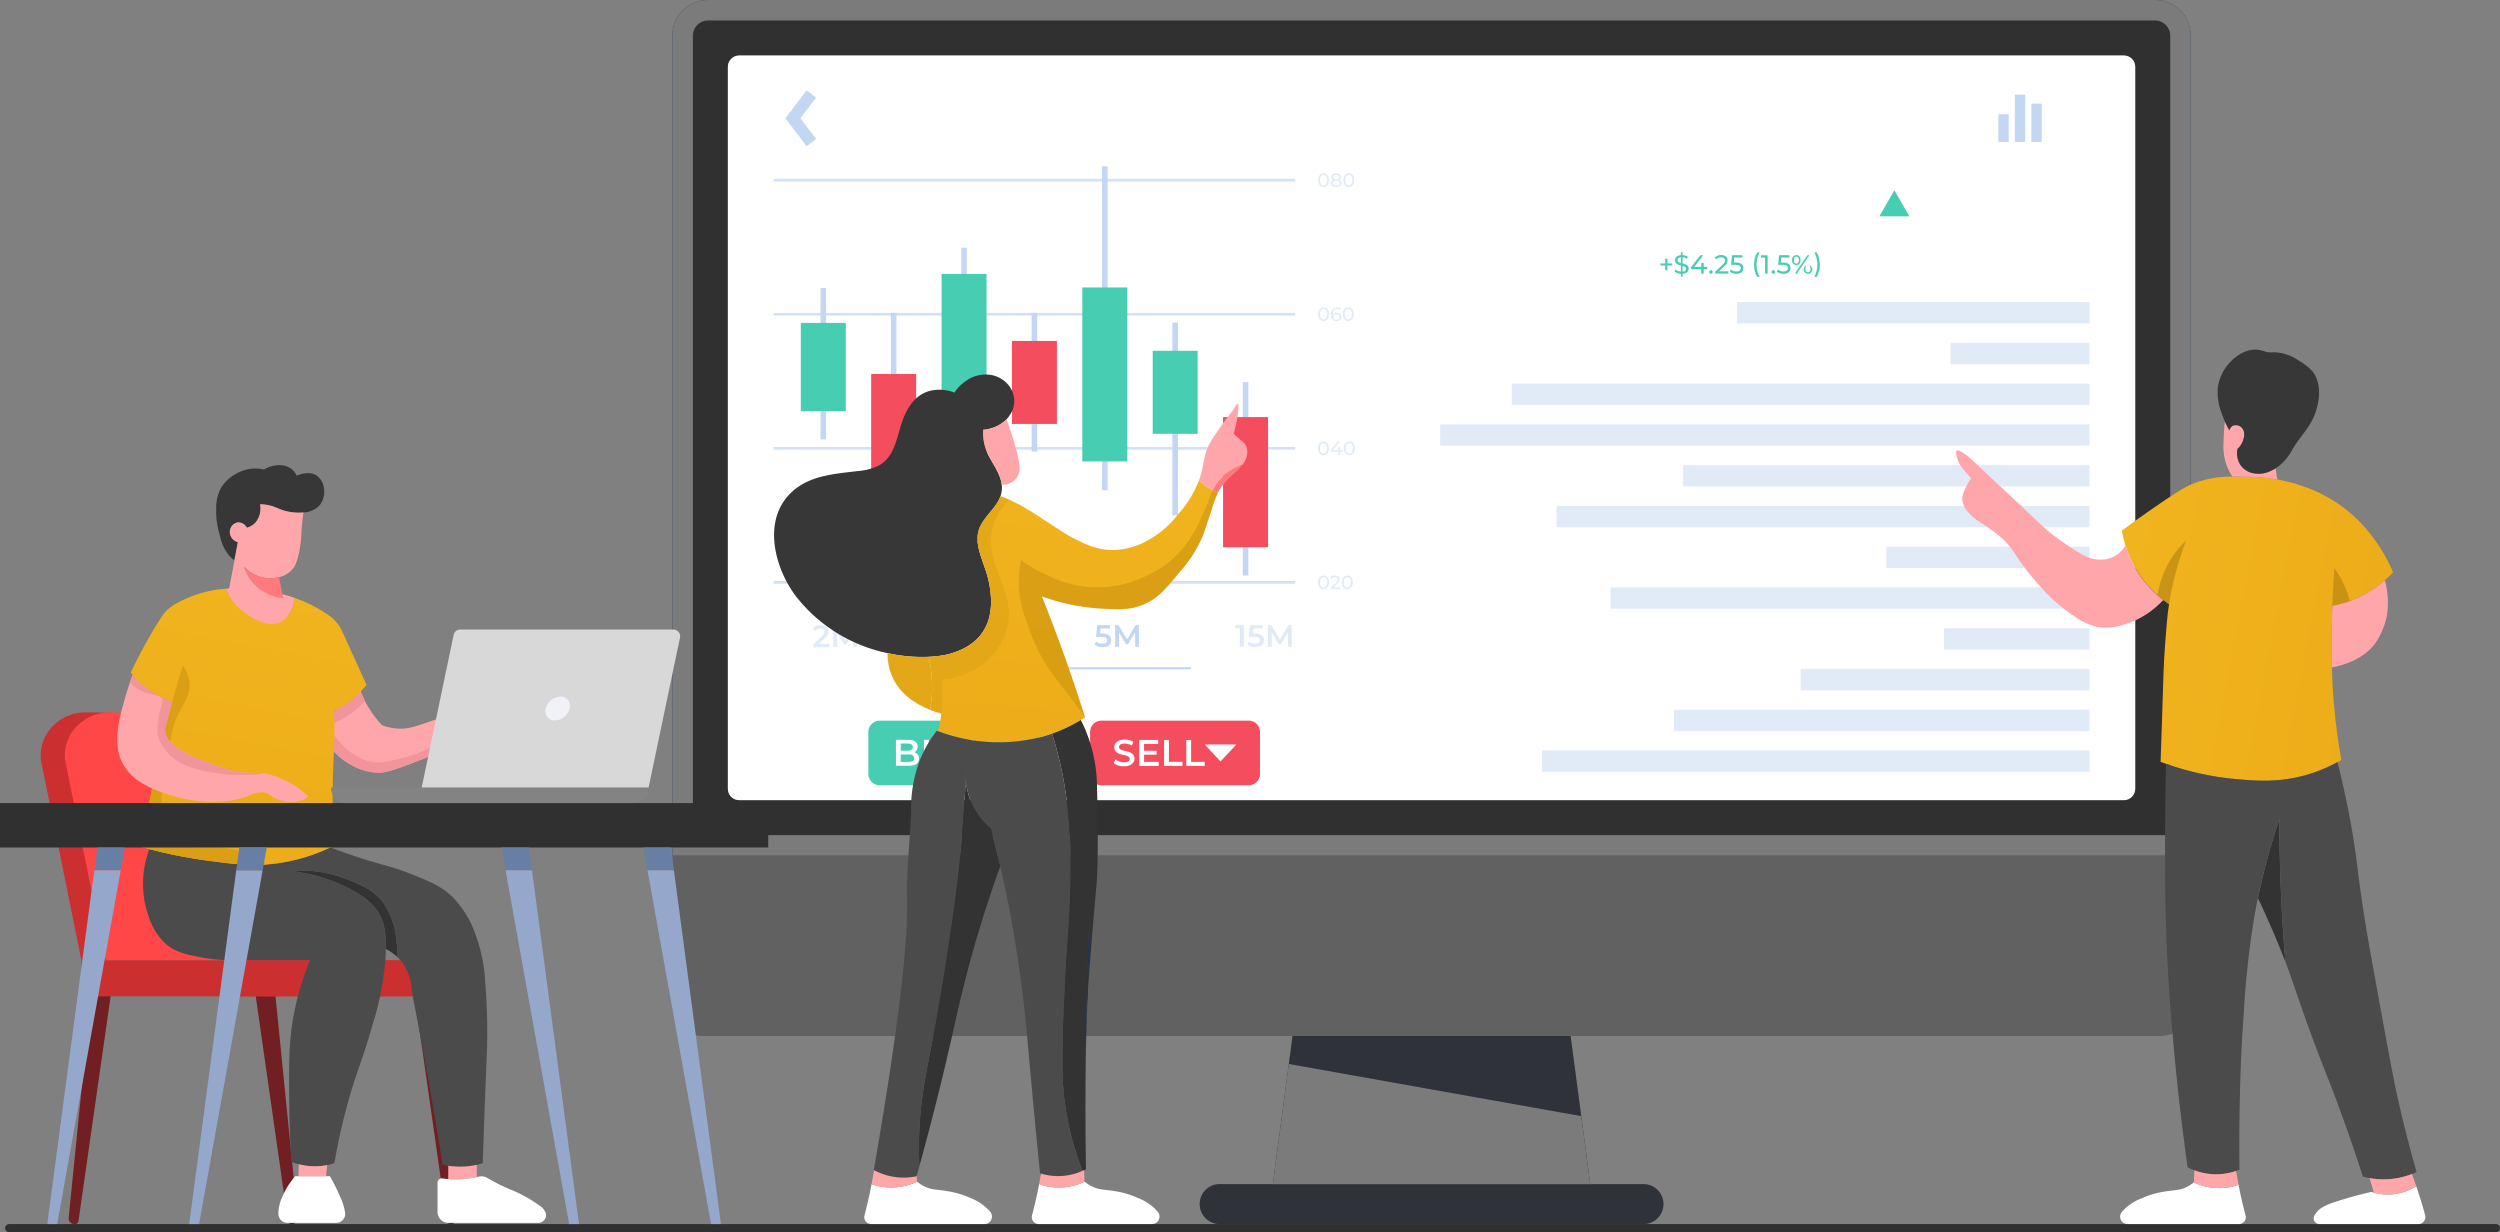 <svg id="Group_68310" data-name="Group 68310" xmlns="http://www.w3.org/2000/svg" xmlns:xlink="http://www.w3.org/1999/xlink" width="530.871" height="261.655" viewBox="0 0 530.871 261.655">
  <rect x="0" y="0" width="530.871" height="261.655" fill="#808080" stroke="none"/>
  <defs>
    <linearGradient id="linear-gradient" x1="1" y1="-2.103" x2="0.5" y2="1" gradientUnits="objectBoundingBox">
      <stop offset="0" stop-color="#f7c52a"/>
      <stop offset="1" stop-color="#edac19"/>
    </linearGradient>
    <linearGradient id="linear-gradient-2" x1="0.238" x2="0.913" y2="0.978" gradientUnits="objectBoundingBox">
      <stop offset="0" stop-color="#3b49f1"/>
      <stop offset="1" stop-color="#262f94"/>
    </linearGradient>
    <clipPath id="clip-path">
      <rect id="Rectangle_37041" data-name="Rectangle 37041" width="530.871" height="261.655" fill="none"/>
    </clipPath>
    <clipPath id="clip-path-2">
      <rect id="Rectangle_36968" data-name="Rectangle 36968" width="530.871" height="261.656" fill="none"/>
    </clipPath>
    <clipPath id="clip-path-3">
      <rect id="Rectangle_36966" data-name="Rectangle 36966" width="62.098" height="19.041" fill="none"/>
    </clipPath>
    <clipPath id="clip-path-4">
      <rect id="Rectangle_36967" data-name="Rectangle 36967" width="98.471" height="8.485" fill="none"/>
    </clipPath>
    <clipPath id="clip-path-5">
      <path id="Path_143699" data-name="Path 143699" d="M814.08,61.874a2.412,2.412,0,0,0-2.41,2.41V217.593a2.412,2.412,0,0,0,2.41,2.41h294.034a2.407,2.407,0,0,0,2.405-2.41V64.284a2.407,2.407,0,0,0-2.405-2.41Z" transform="translate(-811.67 -61.874)" fill="none"/>
    </clipPath>
    <clipPath id="clip-path-7">
      <rect id="Rectangle_36974" data-name="Rectangle 36974" width="110.772" height="0.575" fill="none"/>
    </clipPath>
    <clipPath id="clip-path-11">
      <rect id="Rectangle_36981" data-name="Rectangle 36981" width="7.385" height="2.926" fill="none"/>
    </clipPath>
    <clipPath id="clip-path-12">
      <rect id="Rectangle_36982" data-name="Rectangle 36982" width="9.47" height="4.688" fill="none"/>
    </clipPath>
    <clipPath id="clip-path-13">
      <rect id="Rectangle_36983" data-name="Rectangle 36983" width="9.516" height="4.688" fill="none"/>
    </clipPath>
    <clipPath id="clip-path-14">
      <rect id="Rectangle_36984" data-name="Rectangle 36984" width="11.999" height="4.688" fill="none"/>
    </clipPath>
    <clipPath id="clip-path-15">
      <rect id="Rectangle_36985" data-name="Rectangle 36985" width="7.796" height="2.926" fill="none"/>
    </clipPath>
    <clipPath id="clip-path-16">
      <rect id="Rectangle_36986" data-name="Rectangle 36986" width="7.585" height="2.925" fill="none"/>
    </clipPath>
    <clipPath id="clip-path-17">
      <rect id="Rectangle_36987" data-name="Rectangle 36987" width="7.695" height="2.927" fill="none"/>
    </clipPath>
    <clipPath id="clip-path-18">
      <rect id="Rectangle_37003" data-name="Rectangle 37003" width="74.834" height="4.532" fill="none"/>
    </clipPath>
    <clipPath id="clip-path-19">
      <rect id="Rectangle_37005" data-name="Rectangle 37005" width="29.501" height="4.533" fill="none"/>
    </clipPath>
    <clipPath id="clip-path-20">
      <rect id="Rectangle_37007" data-name="Rectangle 37007" width="122.686" height="4.533" fill="none"/>
    </clipPath>
    <clipPath id="clip-path-21">
      <rect id="Rectangle_37009" data-name="Rectangle 37009" width="137.891" height="4.533" fill="none"/>
    </clipPath>
    <clipPath id="clip-path-22">
      <rect id="Rectangle_37011" data-name="Rectangle 37011" width="86.307" height="4.533" fill="none"/>
    </clipPath>
    <clipPath id="clip-path-23">
      <rect id="Rectangle_37013" data-name="Rectangle 37013" width="113.172" height="4.533" fill="none"/>
    </clipPath>
    <clipPath id="clip-path-24">
      <rect id="Rectangle_37015" data-name="Rectangle 37015" width="43.154" height="4.533" fill="none"/>
    </clipPath>
    <clipPath id="clip-path-25">
      <rect id="Rectangle_37017" data-name="Rectangle 37017" width="101.699" height="4.533" fill="none"/>
    </clipPath>
    <clipPath id="clip-path-26">
      <rect id="Rectangle_37019" data-name="Rectangle 37019" width="30.899" height="4.533" fill="none"/>
    </clipPath>
    <clipPath id="clip-path-27">
      <rect id="Rectangle_37021" data-name="Rectangle 37021" width="61.344" height="4.533" fill="none"/>
    </clipPath>
    <clipPath id="clip-path-28">
      <rect id="Rectangle_37023" data-name="Rectangle 37023" width="88.266" height="4.533" fill="none"/>
    </clipPath>
    <clipPath id="clip-path-29">
      <rect id="Rectangle_37025" data-name="Rectangle 37025" width="116.251" height="4.533" fill="none"/>
    </clipPath>
    <clipPath id="clip-path-30">
      <path id="Path_143780" data-name="Path 143780" d="M159.023,657.933a24.562,24.562,0,0,0-3.948,1.879,8.077,8.077,0,0,0-2.727,2.625c-1.516,2.369-3.023,4.936-4.481,7.7q-1.083,2.063-2.03,4.054c.15.194.305.4.47.6h0c.072.087.145.179.223.266s.15.179.233.271a17.094,17.094,0,0,0,1.627,1.6,17.309,17.309,0,0,0,2.853,2c.131.078.257.145.388.218.189.1.382.194.571.286,0,0,0,0,.01.01.169.078.339.16.5.233a19.64,19.64,0,0,0,1.923.741c-.223.8-.436,1.613-.654,2.432s-.431,1.647-.639,2.48a.069.069,0,0,0-.01.034c-.053.213-.111.431-.165.649v.015a.018.018,0,0,1,0,.015c-.029.126-.063.256-.1.387q-.371,1.482-.722,3.008v0c-.063.242-.116.484-.174.731q-.966,4.221-1.744,8.259c-.029.14-.053.276-.077.412-.833,4.34-1.506,8.506-2.054,12.483l.751.2c.247.068.494.136.736.2q1.417.371,2.756.678.894.2,1.744.392c3.129.673,5.861,1.1,8.084,1.395,1.424.184,2.732.358,3.972.5.615.073,1.211.136,1.8.189h.01a41.229,41.229,0,0,0,5.11.184c.053,0,.111,0,.165,0,.2-.01.4-.015.6-.029s.417-.024.63-.039c.664-.048,1.337-.116,2.039-.208a38.85,38.85,0,0,0,11.552-3.424c.261-.126.513-.252.751-.368-.082-1.434-.194-3.633-.252-6.321-.141-6.142.087-10.017.232-13.674.044-1.109.082-2.2.1-3.323.01-.693.014-1.4,0-2.136,0-.2,0-.417-.01-.63-.019-.785-.044-1.637-.1-2.557a19.324,19.324,0,0,0,5.682-4.078c.489-.509.911-.993,1.255-1.424q-2.6-5.711-5.192-11.407a8.035,8.035,0,0,0-2.713-3.274,30.166,30.166,0,0,0-4-2.379,28.121,28.121,0,0,0-3.381-1.409c-.247,2.4-1.385,4.335-3.066,5.125-2.325,1.085-4.931-.392-6.321-1.182a12.627,12.627,0,0,1-5.217-5.9,24.707,24.707,0,0,0-7,1.521" transform="translate(-145.838 -656.412)" stroke="rgba(0,0,0,0)" stroke-width="1" fill="url(#linear-gradient)"/>
    </clipPath>
    <clipPath id="clip-path-32">
      <path id="Path_143805" data-name="Path 143805" d="M1038.489,578.406c-.01-.133-.015-.261-.026-.385-.057-.878-.147-1.72-.259-2.525.112.805.2,1.646.261,2.523.011.123.013.256.024.388.027.449.037.885.048,1.321-.011-.437-.021-.873-.048-1.322m50.036-35.413a20.541,20.541,0,0,1-6.989,5.818,15.351,15.351,0,0,1-7.178,1.749c-3.231-.069-5.575-1.259-8.224-2.6-.954-.476-2.689-1.6-6.161-3.858a59.077,59.077,0,0,0-5.453-3.352c-.611-.311-1.2-.588-1.755-.825-.71-.329-1.37-.583-1.947-.8-.985,2.876-4.07,4.62-4.74,7.663-.688,3.143,1.4,6.783,2.119,9.84,1.269,5.4.952,11-4.166,14.26a15.528,15.528,0,0,1-6.248,2.156q.115.559.219,1.151-.1-.591-.22-1.149c-.733.092-1.472.159-2.21.19a27.675,27.675,0,0,1,.307,11.262,20.71,20.71,0,0,0,2.394.784h0c-.137,1.093-.306,2.117-.509,3.065-.153.181-.313.381-.464.58.1.045.211.079.311.115a36.4,36.4,0,0,0,22.524,1.031c.562-.164,1.1-.343,1.638-.53a33.148,33.148,0,0,0,6.1-2.9c.312-.186.607-.371.9-.564q-1.789-5.682-3.885-11.639c-1.721-4.877-3.5-9.563-5.288-14.044a44.249,44.249,0,0,0,12.4,2.571c3.937.239,6.383.348,9.23-.861,3.1-1.329,4.818-3.435,7.762-7.036a26.329,26.329,0,0,0,5.018-8.139c.385-1.1,1.495-4.479,1.565-4.7a28.549,28.549,0,0,1,1.407-3.851,10.43,10.43,0,0,1-1.118-.533,12.451,12.451,0,0,1-1.676-1.044,13.493,13.493,0,0,1-1.222-1.021,22.874,22.874,0,0,1-4.442,7.2" transform="translate(-1035.571 -535.789)" fill="url(#linear-gradient-2)"/>
    </clipPath>
    <clipPath id="clip-path-34">
      <rect id="Rectangle_37031" data-name="Rectangle 37031" width="14.983" height="38.894" fill="#da9f14"/>
    </clipPath>
    <clipPath id="clip-path-35">
      <rect id="Rectangle_37032" data-name="Rectangle 37032" width="42.282" height="48.229" fill="#c58d0c"/>
    </clipPath>
    <clipPath id="clip-path-36">
      <rect id="Rectangle_37033" data-name="Rectangle 37033" width="2.988" height="12.236" fill="#da9f14"/>
    </clipPath>
    <clipPath id="clip-path-37">
      <path id="Path_143811" data-name="Path 143811" d="M995.119,738.454a17.921,17.921,0,0,0,2.338,1.344q.154.077.308.138c.318.149.641.287.959.41a27.682,27.682,0,0,0-.308-11.262.428.428,0,0,1-.082.005c-.087,0-.174,0-.267.01a33.817,33.817,0,0,1-8.38-.805,11.773,11.773,0,0,0,5.431,10.159" transform="translate(-989.677 -728.295)" fill="#e4a717"/>
    </clipPath>
    <clipPath id="clip-path-39">
      <path id="Path_143817" data-name="Path 143817" d="M2389.631,531.439a22.363,22.363,0,0,0-7.927,1.335c-2.377.882-4.774,2.535-9.565,5.841-2.511,1.73-4.552,3.233-5.972,4.3a24,24,0,0,0,.737,3.138v0a22.93,22.93,0,0,0,1.381,3.47,23.54,23.54,0,0,0,5.446,7.1c.414.371.824.713,1.224,1.025.422.332.831.632,1.221.9-.378,2.45-.545,4.694-.829,8.436-.337,4.483-.359,6.82-.705,17.461-.109,3.33-.2,6.005-.257,7.573q.578.218,1.148.417a60.931,60.931,0,0,0,14.834,3.243c4.464.4,9.209.781,15.023-.9a33.114,33.114,0,0,0,6.561-2.688q.44-.236.821-.458c-.552-3.039-1.187-7.181-1.6-12.132-.238-2.811-.352-5.269-.407-7.54-.049-2.094-.046-4.03-.043-5.94,0-2.072.039-4.469.135-7.152a22.667,22.667,0,0,0,3.732-1v0c.058-.019.119-.041.177-.063a23.218,23.218,0,0,0,7.254-4.353c.688-.606,1.265-1.183,1.732-1.682a34.513,34.513,0,0,0-4.493-7.7,30.365,30.365,0,0,0-14.7-10.593,33.569,33.569,0,0,0-5.351-1.415,40.387,40.387,0,0,0-6.267-.575c-.984-.027-1.936-.053-2.873-.053l-.434,0" transform="translate(-2366.167 -531.437)" fill="none"/>
    </clipPath>
    <clipPath id="clip-path-41">
      <rect id="Rectangle_37038" data-name="Rectangle 37038" width="6.109" height="13.584" fill="#a17610" stroke="rgba(0,0,0,0)" stroke-width="1"/>
    </clipPath>
    <clipPath id="clip-path-42">
      <rect id="Rectangle_37039" data-name="Rectangle 37039" width="3.732" height="8" fill="#a17610"/>
    </clipPath>
  </defs>
  <g id="Mask_Group_68309" data-name="Mask Group 68309" clip-path="url(#clip-path)">
    <g id="Group_68204" data-name="Group 68204" transform="translate(0 -0.001)">
      <g id="Group_68203" data-name="Group 68203" clip-path="url(#clip-path-2)">
        <path id="Path_143690" data-name="Path 143690" d="M535.459,1365.854a.862.862,0,0,1-.862.862H6.529a.862.862,0,1,1,0-1.725H534.6a.863.863,0,0,1,.862.862" transform="translate(-4.588 -1105.061)" fill="#303030"/>
        <path id="Path_143691" data-name="Path 143691" d="M1486.6,1176.741l-1.738-13.09h0l-2.533-19.039h-58.5l-1.061,7.969h0l-3.216,24.161-.182,1.35h67.415Z" transform="translate(-1149.086 -926.647)" fill="#1a284d"/>
        <path id="Path_143692" data-name="Path 143692" d="M1432.057,1320.436h-89.986a4.242,4.242,0,1,0,0,8.484h89.986a4.242,4.242,0,1,0,0-8.484" transform="translate(-1083.072 -1068.99)" fill="#1a284d"/>
        <g id="Group_68199" data-name="Group 68199" transform="translate(273.68 217.964)" opacity="0.25">
          <g id="Group_68198" data-name="Group 68198">
            <g id="Group_68197" data-name="Group 68197" clip-path="url(#clip-path-3)">
              <path id="Path_143693" data-name="Path 143693" d="M1499.3,1163.652l-62.1-11.072,1.061-7.969h58.5Z" transform="translate(-1437.202 -1144.611)" fill="#725000"/>
            </g>
          </g>
        </g>
        <path id="Path_143694" data-name="Path 143694" d="M1486.6,1210.615l-1.738-13.09-62.1-11.072-3.216,24.162-.182,1.35h67.415Z" transform="translate(-1149.087 -960.521)" fill="#7b7b7b"/>
        <g id="Group_68202" data-name="Group 68202" transform="translate(254.758 251.446)" opacity="0.25">
          <g id="Group_68201" data-name="Group 68201">
            <g id="Group_68200" data-name="Group 68200" clip-path="url(#clip-path-4)">
              <path id="Path_143695" data-name="Path 143695" d="M1436.3,1324.678a4.241,4.241,0,0,1-4.242,4.242h-89.986a4.242,4.242,0,1,1,0-8.484h89.986a4.243,4.243,0,0,1,4.242,4.242" transform="translate(-1337.829 -1320.436)" fill="#725000"/>
            </g>
          </g>
        </g>
        <path id="Path_143696" data-name="Path 143696" d="M1064.624,0H757.385a7.594,7.594,0,0,0-7.6,7.59V181.7h322.418V7.587A7.588,7.588,0,0,0,1064.624,0M761.574,14.192a2.411,2.411,0,0,1,2.41-2.41h294.034a2.407,2.407,0,0,1,2.405,2.41V167.5a2.407,2.407,0,0,1-2.405,2.41H763.985a2.411,2.411,0,0,1-2.41-2.41Z" transform="translate(-607.01 0.003)" fill="#1d3557"/>
        <path id="Path_143697" data-name="Path 143697" d="M1064.624,0H757.385a7.594,7.594,0,0,0-7.6,7.59V181.7h322.418V7.587A7.588,7.588,0,0,0,1064.624,0M761.574,14.192a2.411,2.411,0,0,1,2.41-2.41h294.034a2.407,2.407,0,0,1,2.405,2.41V167.5a2.407,2.407,0,0,1-2.405,2.41H763.985a2.411,2.411,0,0,1-2.41-2.41Z" transform="translate(-607.01 0.003)" fill="#7b7b7b"/>
        <path id="Path_143698" data-name="Path 143698" d="M1083.123,22.845H775.885a3.243,3.243,0,0,0-3.243,3.237V195.839h313.719V26.082a3.242,3.242,0,0,0-3.237-3.237M1078.923,186a2.407,2.407,0,0,1-2.405,2.41H782.484a2.411,2.411,0,0,1-2.41-2.41V32.688a2.411,2.411,0,0,1,2.41-2.41h294.034a2.407,2.407,0,0,1,2.405,2.41Z" transform="translate(-625.511 -18.494)" fill="#303030"/>
      </g>
    </g>
    <g id="Group_68206" data-name="Group 68206" transform="translate(154.563 11.782)">
      <g id="Group_68205" data-name="Group 68205" clip-path="url(#clip-path-5)">
        <rect id="Rectangle_36969" data-name="Rectangle 36969" width="298.849" height="158.13" transform="translate(0 0)" fill="#fff"/>
      </g>
    </g>
    <g id="Group_68277" data-name="Group 68277" transform="translate(0 -0.001)">
      <g id="Group_68276" data-name="Group 68276" clip-path="url(#clip-path-2)">
        <path id="Path_143700" data-name="Path 143700" d="M1072.221,954.16v31.876a6.416,6.416,0,0,1-6.417,6.417H756.221a6.416,6.416,0,0,1-6.418-6.417V954.16Z" transform="translate(-607.021 -772.462)" fill="#616161"/>
        <path id="Path_143701" data-name="Path 143701" d="M880.378,112.606l-4.494-5.937,4.494-5.937,2.018,1.527-3.338,4.41,3.338,4.41Z" transform="translate(-709.093 -81.55)" fill="#c3d7f2"/>
        <rect id="Rectangle_36970" data-name="Rectangle 36970" width="2.203" height="8.139" transform="translate(431.36 21.999)" fill="#c3d7f2"/>
        <rect id="Rectangle_36971" data-name="Rectangle 36971" width="2.203" height="10.036" transform="translate(427.852 20.102)" fill="#c3d7f2"/>
        <rect id="Rectangle_36972" data-name="Rectangle 36972" width="2.203" height="5.854" transform="translate(424.343 24.283)" fill="#c3d7f2"/>
        <path id="Path_143702" data-name="Path 143702" d="M1428.4,116.13c0,1.555-1.218,2.462-3.551,2.462h-4.509v-9.071h4.25c2.177,0,3.343.92,3.343,2.358a2.174,2.174,0,0,1-1.166,2,2.234,2.234,0,0,1,1.633,2.255m-6.375-5.287v2.5h2.385c1.166,0,1.827-.415,1.827-1.244s-.661-1.257-1.827-1.257Zm4.678,5.118c0-.907-.687-1.309-1.957-1.309h-2.721v2.618h2.721c1.27,0,1.957-.4,1.957-1.309" transform="translate(-1149.873 -88.665)" fill="#fff"/>
        <path id="Path_143703" data-name="Path 143703" d="M1468.332,110.946h-3.006V109.52h7.7v1.426h-3.006v7.645h-1.685Z" transform="translate(-1186.29 -88.664)" fill="#fff"/>
        <path id="Path_143704" data-name="Path 143704" d="M1508.335,113.505a4.908,4.908,0,0,1,8.449-3.149l-1.089,1.024a3.185,3.185,0,0,0-2.423-1.063,3.188,3.188,0,1,0,0,6.375,3.154,3.154,0,0,0,2.423-1.076l1.089,1.037a4.908,4.908,0,0,1-8.449-3.149" transform="translate(-1221.109 -88.113)" fill="#fff"/>
        <path id="Path_143705" data-name="Path 143705" d="M1557.05,99.857h1.451l-4.276,12.207h-1.451Z" transform="translate(-1257.085 -80.841)" fill="#fff"/>
        <path id="Path_143706" data-name="Path 143706" d="M1586.05,114.639V109.52h1.684v5.054c0,1.866.842,2.669,2.307,2.669s2.294-.8,2.294-2.669V109.52h1.659v5.119c0,2.643-1.491,4.082-3.965,4.082s-3.978-1.438-3.978-4.082" transform="translate(-1284.025 -88.664)" fill="#fff"/>
        <path id="Path_143707" data-name="Path 143707" d="M1636.135,117.081l.583-1.309a5.026,5.026,0,0,0,2.993,1c1.413,0,2.009-.505,2.009-1.179,0-1.957-5.391-.674-5.391-4.043,0-1.464,1.166-2.708,3.654-2.708a5.735,5.735,0,0,1,3.019.8l-.531,1.309a5.038,5.038,0,0,0-2.5-.713c-1.4,0-1.97.544-1.97,1.231,0,1.931,5.378.674,5.378,4,0,1.451-1.179,2.7-3.667,2.7a5.844,5.844,0,0,1-3.577-1.088" transform="translate(-1324.573 -88.113)" fill="#fff"/>
        <path id="Path_143708" data-name="Path 143708" d="M1682.957,109.521h3.965c2.941,0,4.95,1.814,4.95,4.535s-2.009,4.535-4.95,4.535h-3.965Zm3.887,7.645a3.117,3.117,0,1,0,0-6.22h-2.2v6.22Z" transform="translate(-1362.478 -88.665)" fill="#fff"/>
        <path id="Path_143709" data-name="Path 143709" d="M1002.014,817.314H970.738a2.4,2.4,0,0,1-2.4-2.4v-8.918a2.4,2.4,0,0,1,2.4-2.4h31.276a2.4,2.4,0,0,1,2.4,2.4v8.918a2.4,2.4,0,0,1-2.4,2.4" transform="translate(-783.94 -650.568)" fill="#47cdb2"/>
        <path id="Path_143710" data-name="Path 143710" d="M1003.976,828.955c0,.945-.74,1.5-2.157,1.5h-2.74V824.94h2.583c1.323,0,2.031.559,2.031,1.433a1.321,1.321,0,0,1-.708,1.212,1.357,1.357,0,0,1,.992,1.37m-3.874-3.212v1.52h1.449c.709,0,1.11-.252,1.11-.756s-.4-.764-1.11-.764Zm2.842,3.11c0-.551-.417-.8-1.189-.8H1000.1v1.591h1.653c.772,0,1.189-.244,1.189-.8" transform="translate(-808.828 -667.849)" fill="#fff"/>
        <path id="Path_143711" data-name="Path 143711" d="M1030.3,828.05v-3.11h1.024v3.071c0,1.134.512,1.622,1.4,1.622s1.394-.488,1.394-1.622V824.94h1.008v3.11a2.414,2.414,0,1,1-4.827,0" transform="translate(-834.101 -667.849)" fill="#fff"/>
        <path id="Path_143712" data-name="Path 143712" d="M1061.684,828.506v1.945h-1.024v-1.929l-2.165-3.583h1.094l1.614,2.685,1.63-2.685h1.008Z" transform="translate(-856.93 -667.849)" fill="#fff"/>
        <path id="Path_143713" data-name="Path 143713" d="M1095.107,830.189l-3.362,3.591h6.724Z" transform="translate(-883.849 -672.099)" fill="#fff"/>
        <path id="Path_143714" data-name="Path 143714" d="M1249.279,817.314H1218a2.4,2.4,0,0,1-2.4-2.4v-8.918a2.4,2.4,0,0,1,2.4-2.4h31.276a2.4,2.4,0,0,1,2.4,2.4v8.918a2.4,2.4,0,0,1-2.4,2.4" transform="translate(-984.12 -650.568)" fill="#f44d5e"/>
        <path id="Path_143715" data-name="Path 143715" d="M1241.965,829.74l.354-.8a3.053,3.053,0,0,0,1.819.606c.858,0,1.22-.307,1.22-.717,0-1.189-3.276-.409-3.276-2.456,0-.89.709-1.646,2.221-1.646a3.484,3.484,0,0,1,1.834.488l-.323.8a3.061,3.061,0,0,0-1.519-.433c-.85,0-1.2.331-1.2.748,0,1.173,3.267.409,3.267,2.433,0,.882-.716,1.638-2.228,1.638a3.552,3.552,0,0,1-2.173-.661" transform="translate(-1005.463 -667.681)" fill="#fff"/>
        <path id="Path_143716" data-name="Path 143716" d="M1274.546,829.8v.858h-4.134v-5.511h4.023V826h-3v1.433h2.661v.842h-2.661v1.52Z" transform="translate(-1028.493 -668.016)" fill="#fff"/>
        <path id="Path_143717" data-name="Path 143717" d="M1298.115,825.146h1.024v4.645h2.882v.866h-3.905Z" transform="translate(-1050.92 -668.016)" fill="#fff"/>
        <path id="Path_143718" data-name="Path 143718" d="M1322.882,825.146h1.024v4.645h2.882v.866h-3.905Z" transform="translate(-1070.971 -668.016)" fill="#fff"/>
        <path id="Path_143719" data-name="Path 143719" d="M1346.752,833.78l3.362-3.591h-6.724Z" transform="translate(-1087.573 -672.099)" fill="#fff"/>
        <g id="Group_68209" data-name="Group 68209" transform="translate(164.272 37.977)" opacity="0.75">
          <g id="Group_68208" data-name="Group 68208">
            <g id="Group_68207" data-name="Group 68207" clip-path="url(#clip-path-7)">
              <rect id="Rectangle_36973" data-name="Rectangle 36973" width="110.771" height="0.575" transform="translate(0 0.001)" fill="#c3d7f2"/>
            </g>
          </g>
        </g>
        <g id="Group_68212" data-name="Group 68212" transform="translate(164.272 66.446)" opacity="0.75">
          <g id="Group_68211" data-name="Group 68211">
            <g id="Group_68210" data-name="Group 68210" clip-path="url(#clip-path-7)">
              <rect id="Rectangle_36975" data-name="Rectangle 36975" width="110.771" height="0.575" transform="translate(0 0)" fill="#c3d7f2"/>
            </g>
          </g>
        </g>
        <g id="Group_68215" data-name="Group 68215" transform="translate(164.272 94.914)" opacity="0.75">
          <g id="Group_68214" data-name="Group 68214">
            <g id="Group_68213" data-name="Group 68213" clip-path="url(#clip-path-7)">
              <rect id="Rectangle_36977" data-name="Rectangle 36977" width="110.771" height="0.575" transform="translate(0 0)" fill="#c3d7f2"/>
            </g>
          </g>
        </g>
        <g id="Group_68218" data-name="Group 68218" transform="translate(164.272 123.382)" opacity="0.75">
          <g id="Group_68217" data-name="Group 68217">
            <g id="Group_68216" data-name="Group 68216" clip-path="url(#clip-path-7)">
              <rect id="Rectangle_36979" data-name="Rectangle 36979" width="110.771" height="0.575" transform="translate(0)" fill="#c3d7f2"/>
            </g>
          </g>
        </g>
        <g id="Group_68221" data-name="Group 68221" transform="translate(279.888 122.206)" opacity="0.5">
          <g id="Group_68220" data-name="Group 68220">
            <g id="Group_68219" data-name="Group 68219" clip-path="url(#clip-path-11)">
              <path id="Path_143720" data-name="Path 143720" d="M1469.8,643.21c0-.932.5-1.463,1.169-1.463s1.165.531,1.165,1.463-.5,1.463-1.165,1.463-1.169-.531-1.169-1.463m1.925,0c0-.731-.311-1.1-.756-1.1s-.76.368-.76,1.1.311,1.1.76,1.1.756-.368.756-1.1" transform="translate(-1469.802 -641.747)" fill="#c3d7f2"/>
              <path id="Path_143721" data-name="Path 143721" d="M1485.482,644.286v.356h-2.056v-.278l1.165-1.124c.3-.294.36-.474.36-.654,0-.294-.208-.474-.609-.474a.9.9,0,0,0-.732.311l-.278-.241a1.319,1.319,0,0,1,1.046-.433c.6,0,.981.306.981.8a1.159,1.159,0,0,1-.47.9l-.875.842Z" transform="translate(-1480.755 -641.748)" fill="#c3d7f2"/>
              <path id="Path_143722" data-name="Path 143722" d="M1496.322,643.21c0-.932.5-1.463,1.169-1.463s1.165.531,1.165,1.463-.5,1.463-1.165,1.463-1.169-.531-1.169-1.463m1.925,0c0-.731-.311-1.1-.756-1.1s-.76.368-.76,1.1.311,1.1.76,1.1.756-.368.756-1.1" transform="translate(-1491.272 -641.747)" fill="#c3d7f2"/>
            </g>
          </g>
        </g>
        <g id="Group_68224" data-name="Group 68224" transform="translate(172.531 132.739)" opacity="0.5">
          <g id="Group_68223" data-name="Group 68223">
            <g id="Group_68222" data-name="Group 68222" clip-path="url(#clip-path-12)">
              <path id="Path_143723" data-name="Path 143723" d="M909.612,701.023v.726H906.2v-.575l1.836-1.743c.449-.429.528-.7.528-.957,0-.423-.291-.667-.858-.667a1.3,1.3,0,0,0-1.083.482l-.6-.462a2.134,2.134,0,0,1,1.756-.766c1,0,1.651.508,1.651,1.327a1.852,1.852,0,0,1-.766,1.459l-1.235,1.175Z" transform="translate(-906.026 -697.061)" fill="#c3d7f2"/>
              <path id="Path_143724" data-name="Path 143724" d="M933.439,702.03l-.007-3.064-1.519,2.536h-.383l-1.519-2.5v3.024h-.819v-4.622h.707l1.836,3.064,1.8-3.064h.707l.006,4.622Z" transform="translate(-924.781 -697.341)" fill="#c3d7f2"/>
            </g>
          </g>
        </g>
        <g id="Group_68227" data-name="Group 68227" transform="translate(202.446 132.739)" opacity="0.5">
          <g id="Group_68226" data-name="Group 68226">
            <g id="Group_68225" data-name="Group 68225" clip-path="url(#clip-path-13)">
              <path id="Path_143725" data-name="Path 143725" d="M1066.686,700.3c0,.779-.588,1.453-1.829,1.453a2.9,2.9,0,0,1-1.737-.535l.37-.667a2.156,2.156,0,0,0,1.354.456c.614,0,.977-.271.977-.7s-.3-.687-1-.687h-.423v-.588l1.05-1.248h-2.1v-.72h3.15v.575l-1.123,1.334a1.318,1.318,0,0,1,1.314,1.327" transform="translate(-1063.12 -697.061)" fill="#c3d7f2"/>
              <path id="Path_143726" data-name="Path 143726" d="M1090.776,701.683l-.007-3.064-1.519,2.536h-.383l-1.519-2.5v3.024h-.819v-4.622h.706l1.836,3.064,1.8-3.064h.707l.006,4.622Z" transform="translate(-1082.073 -697.061)" fill="#c3d7f2"/>
            </g>
          </g>
        </g>
        <path id="Path_143727" data-name="Path 143727" d="M1224.024,700.264c0,.812-.588,1.486-1.829,1.486a2.89,2.89,0,0,1-1.737-.535l.363-.667a2.188,2.188,0,0,0,1.36.456c.614,0,.977-.271.977-.706s-.284-.72-1.241-.72H1220.8l.238-2.516h2.714v.72h-1.987l-.1,1.07h.443c1.367,0,1.915.594,1.915,1.413" transform="translate(-988.051 -564.322)" fill="#c3d7f2"/>
        <path id="Path_143728" data-name="Path 143728" d="M1247.768,701.683l-.007-3.064-1.519,2.536h-.383l-1.519-2.5v3.024h-.819v-4.622h.706l1.836,3.064,1.8-3.064h.707l.006,4.622Z" transform="translate(-1006.723 -564.322)" fill="#c3d7f2"/>
        <g id="Group_68230" data-name="Group 68230" transform="translate(262.302 132.739)" opacity="0.5">
          <g id="Group_68229" data-name="Group 68229">
            <g id="Group_68228" data-name="Group 68228" clip-path="url(#clip-path-14)">
              <path id="Path_143729" data-name="Path 143729" d="M1379.285,697.061v4.622h-.859v-3.9h-.977v-.72Z" transform="translate(-1377.45 -697.061)" fill="#c3d7f2"/>
              <path id="Path_143730" data-name="Path 143730" d="M1394.4,700.264c0,.812-.588,1.486-1.829,1.486a2.891,2.891,0,0,1-1.737-.535l.363-.667a2.188,2.188,0,0,0,1.36.456c.614,0,.977-.271.977-.706s-.284-.72-1.241-.72h-1.116l.238-2.516h2.714v.72h-1.987l-.1,1.07h.442c1.367,0,1.915.594,1.915,1.413" transform="translate(-1388.288 -697.061)" fill="#c3d7f2"/>
              <path id="Path_143731" data-name="Path 143731" d="M1418.147,701.683l-.007-3.064-1.519,2.536h-.383l-1.519-2.5v3.024h-.819v-4.622h.707l1.836,3.064,1.8-3.064h.707l.007,4.622Z" transform="translate(-1406.96 -697.061)" fill="#c3d7f2"/>
            </g>
          </g>
        </g>
        <g id="Group_68233" data-name="Group 68233" transform="translate(279.888 93.738)" opacity="0.5">
          <g id="Group_68232" data-name="Group 68232">
            <g id="Group_68231" data-name="Group 68231" clip-path="url(#clip-path-15)">
              <path id="Path_143732" data-name="Path 143732" d="M1469.8,493.715c0-.932.5-1.463,1.169-1.463s1.165.531,1.165,1.463-.5,1.463-1.165,1.463-1.169-.531-1.169-1.463m1.925,0c0-.731-.311-1.1-.756-1.1s-.76.368-.76,1.1.311,1.1.76,1.1.756-.368.756-1.1" transform="translate(-1469.802 -492.252)" fill="#c3d7f2"/>
              <path id="Path_143733" data-name="Path 143733" d="M1486.44,494.582h-.544v.7h-.4v-.7h-1.59V494.3l1.463-1.872h.441l-1.4,1.806h1.1v-.621h.384v.621h.544Z" transform="translate(-1481.223 -492.391)" fill="#c3d7f2"/>
              <path id="Path_143734" data-name="Path 143734" d="M1498.491,493.715c0-.932.5-1.463,1.169-1.463s1.165.531,1.165,1.463-.5,1.463-1.165,1.463-1.169-.531-1.169-1.463m1.925,0c0-.731-.311-1.1-.756-1.1s-.76.368-.76,1.1.311,1.1.76,1.1.756-.368.756-1.1" transform="translate(-1493.027 -492.252)" fill="#c3d7f2"/>
            </g>
          </g>
        </g>
        <g id="Group_68236" data-name="Group 68236" transform="translate(279.888 65.271)" opacity="0.5">
          <g id="Group_68235" data-name="Group 68235">
            <g id="Group_68234" data-name="Group 68234" clip-path="url(#clip-path-16)">
              <path id="Path_143735" data-name="Path 143735" d="M1469.8,344.219c0-.932.5-1.463,1.169-1.463s1.165.531,1.165,1.463-.5,1.463-1.165,1.463-1.169-.531-1.169-1.463m1.925,0c0-.731-.311-1.1-.756-1.1s-.76.368-.76,1.1.311,1.1.76,1.1.756-.368.756-1.1" transform="translate(-1469.802 -342.757)" fill="#c3d7f2"/>
              <path id="Path_143736" data-name="Path 143736" d="M1486.34,344.78a.925.925,0,0,1-1.014.9c-.768,0-1.2-.515-1.2-1.426a1.319,1.319,0,0,1,1.353-1.5,1.377,1.377,0,0,1,.711.168l-.155.319a.993.993,0,0,0-.548-.135c-.58,0-.952.364-.952,1.079a.851.851,0,0,0,0,.1.951.951,0,0,1,.821-.376.884.884,0,0,1,.981.866m-.4.016c0-.335-.254-.552-.654-.552a.593.593,0,0,0-.658.556c0,.294.237.552.678.552a.566.566,0,0,0,.633-.556" transform="translate(-1481.397 -342.758)" fill="#c3d7f2"/>
              <path id="Path_143737" data-name="Path 143737" d="M1497.374,344.219c0-.932.5-1.463,1.169-1.463s1.165.531,1.165,1.463-.5,1.463-1.165,1.463-1.169-.531-1.169-1.463m1.925,0c0-.731-.311-1.1-.756-1.1s-.76.368-.76,1.1.31,1.1.76,1.1.756-.368.756-1.1" transform="translate(-1492.123 -342.757)" fill="#c3d7f2"/>
            </g>
          </g>
        </g>
        <g id="Group_68239" data-name="Group 68239" transform="translate(279.888 36.802)" opacity="0.5">
          <g id="Group_68238" data-name="Group 68238">
            <g id="Group_68237" data-name="Group 68237" clip-path="url(#clip-path-17)">
              <path id="Path_143738" data-name="Path 143738" d="M1469.8,194.724c0-.932.5-1.463,1.169-1.463s1.165.531,1.165,1.463-.5,1.463-1.165,1.463-1.169-.531-1.169-1.463m1.925,0c0-.731-.311-1.1-.756-1.1s-.76.368-.76,1.1.311,1.1.76,1.1.756-.368.756-1.1" transform="translate(-1469.802 -193.261)" fill="#c3d7f2"/>
              <path id="Path_143739" data-name="Path 143739" d="M1486.312,195.346c0,.519-.441.842-1.14.842s-1.132-.323-1.132-.842a.709.709,0,0,1,.5-.691.647.647,0,0,1-.4-.617c0-.478.413-.776,1.03-.776s1.038.3,1.038.776a.65.65,0,0,1-.4.617.711.711,0,0,1,.507.691m-.409-.012c0-.315-.278-.511-.731-.511s-.724.2-.724.511.27.523.724.523.731-.2.731-.523m-1.357-1.279c0,.282.233.458.625.458s.637-.176.637-.458-.253-.462-.637-.462-.625.176-.625.462" transform="translate(-1481.328 -193.262)" fill="#c3d7f2"/>
              <path id="Path_143740" data-name="Path 143740" d="M1497.954,194.724c0-.932.5-1.463,1.169-1.463s1.165.531,1.165,1.463-.5,1.463-1.165,1.463-1.169-.531-1.169-1.463m1.925,0c0-.731-.311-1.1-.756-1.1s-.76.368-.76,1.1.311,1.1.76,1.1.756-.368.756-1.1" transform="translate(-1492.593 -193.261)" fill="#c3d7f2"/>
            </g>
          </g>
        </g>
        <rect id="Rectangle_36988" data-name="Rectangle 36988" width="31.498" height="0.471" transform="translate(221.383 141.677)" fill="#c3d7f2"/>
        <rect id="Rectangle_36989" data-name="Rectangle 36989" width="1.186" height="40.919" transform="translate(248.954 68.516)" fill="#c3d7f2"/>
        <rect id="Rectangle_36990" data-name="Rectangle 36990" width="9.552" height="17.625" transform="translate(244.771 74.491)" fill="#47cdb2"/>
        <rect id="Rectangle_36991" data-name="Rectangle 36991" width="1.186" height="29.467" transform="translate(219.064 66.423)" fill="#c3d7f2"/>
        <rect id="Rectangle_36992" data-name="Rectangle 36992" width="9.552" height="17.625" transform="translate(214.881 72.398)" fill="#f44d5e"/>
        <rect id="Rectangle_36993" data-name="Rectangle 36993" width="1.186" height="41.05" transform="translate(263.899 81.157)" fill="#c3d7f2"/>
        <rect id="Rectangle_36994" data-name="Rectangle 36994" width="9.552" height="27.636" transform="translate(259.715 88.568)" fill="#f44d5e"/>
        <rect id="Rectangle_36995" data-name="Rectangle 36995" width="1.186" height="32.153" transform="translate(174.23 61.157)" fill="#c3d7f2"/>
        <rect id="Rectangle_36996" data-name="Rectangle 36996" width="1.186" height="48.47" transform="translate(189.174 66.423)" fill="#c3d7f2"/>
        <rect id="Rectangle_36997" data-name="Rectangle 36997" width="9.552" height="18.739" transform="translate(170.047 68.568)" fill="#47cdb2"/>
        <rect id="Rectangle_36998" data-name="Rectangle 36998" width="9.552" height="28.794" transform="translate(184.991 79.418)" fill="#f44d5e"/>
        <rect id="Rectangle_36999" data-name="Rectangle 36999" width="1.186" height="68.515" transform="translate(204.119 52.607)" fill="#c3d7f2"/>
        <path id="Path_143741" data-name="Path 143741" d="M1049.943,345.3V305.491h9.552v56.72h-9.552Z" transform="translate(-850.006 -247.317)" fill="#47cdb2"/>
        <rect id="Rectangle_37000" data-name="Rectangle 37000" width="1.212" height="68.781" transform="translate(233.996 35.324)" fill="#c3d7f2"/>
        <rect id="Rectangle_37001" data-name="Rectangle 37001" width="9.552" height="36.942" transform="translate(229.826 61.041)" fill="#47cdb2"/>
        <g id="Group_68242" data-name="Group 68242" transform="translate(368.87 64.144)" opacity="0.5">
          <g id="Group_68241" data-name="Group 68241">
            <g id="Group_68240" data-name="Group 68240" clip-path="url(#clip-path-18)">
              <rect id="Rectangle_37002" data-name="Rectangle 37002" width="74.834" height="4.533" transform="translate(-0.001 0.001)" fill="#c3d7f2"/>
            </g>
          </g>
        </g>
        <g id="Group_68245" data-name="Group 68245" transform="translate(414.203 72.8)" opacity="0.5">
          <g id="Group_68244" data-name="Group 68244">
            <g id="Group_68243" data-name="Group 68243" clip-path="url(#clip-path-19)">
              <rect id="Rectangle_37004" data-name="Rectangle 37004" width="29.5" height="4.533" transform="translate(0.001)" fill="#c3d7f2"/>
            </g>
          </g>
        </g>
        <g id="Group_68248" data-name="Group 68248" transform="translate(321.018 81.457)" opacity="0.5">
          <g id="Group_68247" data-name="Group 68247">
            <g id="Group_68246" data-name="Group 68246" clip-path="url(#clip-path-20)">
              <rect id="Rectangle_37006" data-name="Rectangle 37006" width="122.686" height="4.533" transform="translate(-0.001)" fill="#c3d7f2"/>
            </g>
          </g>
        </g>
        <g id="Group_68251" data-name="Group 68251" transform="translate(305.813 90.113)" opacity="0.5">
          <g id="Group_68250" data-name="Group 68250">
            <g id="Group_68249" data-name="Group 68249" clip-path="url(#clip-path-21)">
              <rect id="Rectangle_37008" data-name="Rectangle 37008" width="137.891" height="4.533" transform="translate(0)" fill="#c3d7f2"/>
            </g>
          </g>
        </g>
        <g id="Group_68254" data-name="Group 68254" transform="translate(357.397 98.769)" opacity="0.5">
          <g id="Group_68253" data-name="Group 68253">
            <g id="Group_68252" data-name="Group 68252" clip-path="url(#clip-path-22)">
              <rect id="Rectangle_37010" data-name="Rectangle 37010" width="86.307" height="4.533" transform="translate(-0.001)" fill="#c3d7f2"/>
            </g>
          </g>
        </g>
        <g id="Group_68257" data-name="Group 68257" transform="translate(330.532 107.425)" opacity="0.5">
          <g id="Group_68256" data-name="Group 68256">
            <g id="Group_68255" data-name="Group 68255" clip-path="url(#clip-path-23)">
              <rect id="Rectangle_37012" data-name="Rectangle 37012" width="113.172" height="4.533" transform="translate(0)" fill="#c3d7f2"/>
            </g>
          </g>
        </g>
        <g id="Group_68260" data-name="Group 68260" transform="translate(400.55 116.081)" opacity="0.5">
          <g id="Group_68259" data-name="Group 68259">
            <g id="Group_68258" data-name="Group 68258" clip-path="url(#clip-path-24)">
              <rect id="Rectangle_37014" data-name="Rectangle 37014" width="43.154" height="4.533" transform="translate(0)" fill="#c3d7f2"/>
            </g>
          </g>
        </g>
        <g id="Group_68263" data-name="Group 68263" transform="translate(342.005 124.737)" opacity="0.5">
          <g id="Group_68262" data-name="Group 68262">
            <g id="Group_68261" data-name="Group 68261" clip-path="url(#clip-path-25)">
              <rect id="Rectangle_37016" data-name="Rectangle 37016" width="101.698" height="4.533" transform="translate(0)" fill="#c3d7f2"/>
            </g>
          </g>
        </g>
        <g id="Group_68266" data-name="Group 68266" transform="translate(412.805 133.393)" opacity="0.5">
          <g id="Group_68265" data-name="Group 68265">
            <g id="Group_68264" data-name="Group 68264" clip-path="url(#clip-path-26)">
              <rect id="Rectangle_37018" data-name="Rectangle 37018" width="30.899" height="4.533" transform="translate(-0.001)" fill="#c3d7f2"/>
            </g>
          </g>
        </g>
        <g id="Group_68269" data-name="Group 68269" transform="translate(382.36 142.049)" opacity="0.5">
          <g id="Group_68268" data-name="Group 68268">
            <g id="Group_68267" data-name="Group 68267" clip-path="url(#clip-path-27)">
              <rect id="Rectangle_37020" data-name="Rectangle 37020" width="61.343" height="4.533" transform="translate(0)" fill="#c3d7f2"/>
            </g>
          </g>
        </g>
        <g id="Group_68272" data-name="Group 68272" transform="translate(355.438 150.705)" opacity="0.5">
          <g id="Group_68271" data-name="Group 68271">
            <g id="Group_68270" data-name="Group 68270" clip-path="url(#clip-path-28)">
              <rect id="Rectangle_37022" data-name="Rectangle 37022" width="88.266" height="4.533" transform="translate(0)" fill="#c3d7f2"/>
            </g>
          </g>
        </g>
        <g id="Group_68275" data-name="Group 68275" transform="translate(327.453 159.361)" opacity="0.5">
          <g id="Group_68274" data-name="Group 68274">
            <g id="Group_68273" data-name="Group 68273" clip-path="url(#clip-path-29)">
              <rect id="Rectangle_37024" data-name="Rectangle 37024" width="116.25" height="4.533" transform="translate(0.001)" fill="#c3d7f2"/>
            </g>
          </g>
        </g>
        <path id="Path_143742" data-name="Path 143742" d="M1810.7,211.557v1.466h-.83v-1.466a5.249,5.249,0,0,1-3.153-1.129l.48-1.012a4.524,4.524,0,0,0,2.673,1.038v-3.01c-1.427-.35-2.932-.8-2.932-2.569,0-1.284.921-2.4,2.932-2.569v-1.479h.83v1.466a5.2,5.2,0,0,1,2.634.791l-.428,1.038a4.678,4.678,0,0,0-2.206-.726v3.023c1.453.363,3.01.792,3.01,2.569,0,1.284-.96,2.4-3.01,2.569m-.83-5.346v-2.8c-1.155.143-1.661.727-1.661,1.414,0,.8.726,1.142,1.661,1.388m2.569,2.854c0-.83-.779-1.155-1.739-1.414v2.789c1.207-.117,1.739-.675,1.739-1.375" transform="translate(-1462.67 -162.584)" fill="#fff"/>
        <path id="Path_143743" data-name="Path 143743" d="M1859.188,194.008V206.46h-1.761v-10.9h-2.81v-1.548Z" transform="translate(-1501.449 -157.063)" fill="#fff"/>
        <path id="Path_143744" data-name="Path 143744" d="M1898.185,202.8c0,2.1-1.547,3.807-4.714,3.807a7.061,7.061,0,0,1-4.571-1.512l.818-1.405a5.607,5.607,0,0,0,3.753,1.334c1.868,0,2.935-.854,2.935-2.206,0-1.316-.943-2.17-3.077-2.17h-1V199.4l3.131-3.842h-5.995v-1.548h8.218v1.21l-3.255,4.02c2.49.231,3.754,1.637,3.754,3.558" transform="translate(-1529.204 -157.063)" fill="#fff"/>
        <path id="Path_143745" data-name="Path 143745" d="M1951.805,202.724c0,2.152-1.53,3.878-4.714,3.878a7.133,7.133,0,0,1-4.572-1.512l.818-1.405a5.592,5.592,0,0,0,3.735,1.334c1.885,0,2.953-.872,2.953-2.223,0-1.405-.889-2.277-3.771-2.277h-2.828l.658-6.51h7.026v1.548h-5.532l-.338,3.415h1.387c3.718,0,5.176,1.548,5.176,3.753" transform="translate(-1572.614 -157.063)" fill="#fff"/>
        <path id="Path_143746" data-name="Path 143746" d="M1998.85,248.37a1.189,1.189,0,0,1,1.209-1.21,1.17,1.17,0,0,1,1.174,1.21,1.186,1.186,0,0,1-1.174,1.227,1.2,1.2,0,0,1-1.209-1.227" transform="translate(-1618.217 -200.094)" fill="#fff"/>
        <path id="Path_143747" data-name="Path 143747" d="M2030.691,202.333c0,2.259-1.921,3.664-4.963,3.664-3.024,0-4.927-1.405-4.927-3.664a3.087,3.087,0,0,1,2.188-3.006,2.814,2.814,0,0,1-1.743-2.686c0-2.081,1.8-3.38,4.482-3.38,2.7,0,4.518,1.3,4.518,3.38a2.83,2.83,0,0,1-1.761,2.686,3.1,3.1,0,0,1,2.206,3.006m-1.779-.053c0-1.37-1.209-2.224-3.184-2.224s-3.149.854-3.149,2.224c0,1.405,1.174,2.277,3.149,2.277s3.184-.872,3.184-2.277m-5.906-5.568c0,1.227,1.014,1.992,2.722,1.992,1.726,0,2.775-.765,2.775-1.992,0-1.245-1.1-2.01-2.775-2.01s-2.722.765-2.722,2.01" transform="translate(-1635.988 -156.458)" fill="#fff"/>
        <path id="Path_143748" data-name="Path 143748" d="M2098.9,212.162l-3.2,5.538h6.395Z" transform="translate(-1696.626 -171.76)" fill="#47cdb2"/>
        <path id="Path_143749" data-name="Path 143749" d="M1854.062,289.919h-1.013v1h-.468v-1h-1.013v-.439h1.013v-1h.468v1h1.013Z" transform="translate(-1498.983 -233.543)" fill="#47cdb2"/>
        <path id="Path_143750" data-name="Path 143750" d="M1869.02,285.745v.629h-.356v-.629a2.252,2.252,0,0,1-1.352-.484l.206-.434a1.943,1.943,0,0,0,1.146.445v-1.291c-.612-.15-1.257-.345-1.257-1.1,0-.551.4-1.029,1.257-1.1v-.634h.356v.629a2.236,2.236,0,0,1,1.13.339l-.184.445a2,2,0,0,0-.946-.312v1.3c.623.156,1.291.34,1.291,1.1,0,.551-.412,1.029-1.291,1.1m-.356-2.293v-1.2c-.5.061-.712.312-.712.607,0,.345.312.49.712.6m1.1,1.224c0-.356-.334-.5-.746-.606v1.2c.518-.05.746-.289.746-.59" transform="translate(-1511.727 -227.605)" fill="#47cdb2"/>
        <path id="Path_143751" data-name="Path 143751" d="M1889.1,287.588h-.74v.957h-.54v-.957h-2.165v-.39l1.992-2.548h.6l-1.909,2.459h1.5v-.846h.523v.846h.74Z" transform="translate(-1526.575 -230.444)" fill="#47cdb2"/>
        <path id="Path_143752" data-name="Path 143752" d="M1906.01,301.654a.372.372,0,0,1,.378-.378.366.366,0,0,1,.367.378.371.371,0,0,1-.367.384.376.376,0,0,1-.378-.384" transform="translate(-1543.056 -243.904)" fill="#47cdb2"/>
        <path id="Path_143753" data-name="Path 143753" d="M1914.924,287.872v.484h-2.8v-.378l1.586-1.53c.412-.4.49-.646.49-.89,0-.4-.284-.646-.829-.646a1.225,1.225,0,0,0-1,.423l-.378-.328a1.8,1.8,0,0,1,1.424-.59c.812,0,1.335.417,1.335,1.085a1.578,1.578,0,0,1-.64,1.224l-1.191,1.146Z" transform="translate(-1547.903 -230.256)" fill="#47cdb2"/>
        <path id="Path_143754" data-name="Path 143754" d="M1931.753,287.375c0,.673-.478,1.213-1.474,1.213a2.232,2.232,0,0,1-1.43-.473l.256-.44a1.749,1.749,0,0,0,1.168.417c.59,0,.923-.272.923-.7,0-.44-.278-.712-1.18-.712h-.885l.206-2.037h2.2v.484h-1.73l-.106,1.068h.434c1.163,0,1.619.484,1.619,1.174" transform="translate(-1561.546 -230.444)" fill="#47cdb2"/>
        <path id="Path_143755" data-name="Path 143755" d="M1956.041,284.069a4.893,4.893,0,0,1,.662-2.6h.506a5.574,5.574,0,0,0,0,5.208h-.506a4.922,4.922,0,0,1-.662-2.6" transform="translate(-1583.56 -227.866)" fill="#47cdb2"/>
        <path id="Path_143756" data-name="Path 143756" d="M1965.063,284.65v3.9h-.551v-3.411h-.879v-.484Z" transform="translate(-1589.707 -230.444)" fill="#47cdb2"/>
        <path id="Path_143757" data-name="Path 143757" d="M1975.55,301.654a.372.372,0,0,1,.378-.378.366.366,0,0,1,.367.378.371.371,0,0,1-.367.384.376.376,0,0,1-.378-.384" transform="translate(-1599.354 -243.904)" fill="#47cdb2"/>
        <path id="Path_143758" data-name="Path 143758" d="M1984.237,287.375c0,.673-.479,1.213-1.475,1.213a2.232,2.232,0,0,1-1.43-.473l.256-.44a1.748,1.748,0,0,0,1.168.417c.59,0,.924-.272.924-.7,0-.44-.278-.712-1.18-.712h-.884l.206-2.037h2.2v.484h-1.73l-.106,1.068h.434c1.163,0,1.619.484,1.619,1.174" transform="translate(-1604.035 -230.444)" fill="#47cdb2"/>
        <path id="Path_143759" data-name="Path 143759" d="M1998.389,285.537a.943.943,0,0,1,.907-1.063c.54,0,.9.423.9,1.063s-.362,1.063-.9,1.063a.943.943,0,0,1-.907-1.063m1.452,0c0-.467-.206-.746-.545-.746s-.545.284-.545.746.211.746.545.746.545-.278.545-.746m1.8-1.029h.428l-2.66,3.9h-.428Zm-.785,2.866a.916.916,0,1,1,.9,1.063.939.939,0,0,1-.9-1.063m1.447,0c0-.462-.211-.746-.545-.746s-.545.278-.545.746.206.746.545.746.545-.284.545-.746" transform="translate(-1617.844 -230.302)" fill="#47cdb2"/>
        <path id="Path_143760" data-name="Path 143760" d="M2023.157,286.673a5.533,5.533,0,0,0,0-5.208h.506a5.411,5.411,0,0,1,0,5.208Z" transform="translate(-1637.895 -227.866)" fill="#47cdb2"/>
        <path id="Path_143761" data-name="Path 143761" d="M292.636,1156.443l.088,0a1.191,1.191,0,0,0,1.2-1.274l-4.784-47.778-4.175.372,6.869,48.035a.777.777,0,0,0,.8.646" transform="translate(-230.704 -896.513)" fill="#721f23"/>
        <path id="Path_143762" data-name="Path 143762" d="M77.813,1156.443l-.088,0a1.191,1.191,0,0,1-1.2-1.274l4.784-47.778,4.175.372L78.611,1155.8a.777.777,0,0,1-.8.646" transform="translate(-61.945 -896.513)" fill="#721f23"/>
        <path id="Path_143763" data-name="Path 143763" d="M469.872,1156.443l.088,0a1.191,1.191,0,0,0,1.2-1.274l-4.784-47.778-4.175.372,6.869,48.035a.777.777,0,0,0,.8.646" transform="translate(-374.189 -896.513)" fill="#721f23"/>
        <path id="Path_143764" data-name="Path 143764" d="M54.035,846.981l-8.492-41.936c-1.09-5.678,3.615-10.87,9.724-10.73l16.377.374a12.937,12.937,0,0,1,12.132,9.339L96.2,846.981Z" transform="translate(-36.743 -643.054)" fill="#cc2f30"/>
        <path id="Path_143765" data-name="Path 143765" d="M81.014,846.981l-8.492-41.936c-1.09-5.678,3.615-10.87,9.724-10.73l16.377.374a12.937,12.937,0,0,1,12.132,9.339l12.424,42.953Z" transform="translate(-58.584 -643.054)" fill="#ff4747"/>
        <path id="Path_143766" data-name="Path 143766" d="M91.482,1078.541h68.179a.677.677,0,0,0,.675-.675v-6.3a.677.677,0,0,0-.675-.675H90.807v6.974a.677.677,0,0,0,.675.675" transform="translate(-73.515 -866.966)" fill="#cc2f30"/>
        <path id="Path_143767" data-name="Path 143767" d="M253.443,1078.541h44.032a.545.545,0,0,0,.543-.543v-6.562a.545.545,0,0,0-.543-.543H253.443a.545.545,0,0,0-.543.544V1078a.545.545,0,0,0,.543.543" transform="translate(-204.741 -866.966)" fill="#cc2f30"/>
        <path id="Path_143768" data-name="Path 143768" d="M263.074,527.136a4.916,4.916,0,0,1-3.5,1.585c-.157.012-.306.027-.444.038a11.1,11.1,0,0,1-4.843-.859,10.224,10.224,0,0,0-2.035-.7,9.316,9.316,0,0,0-1.884-.216,4.636,4.636,0,0,1-1.031,3.945,4.016,4.016,0,0,1-1.777,1.044,2.013,2.013,0,0,0-1.962-1.131,2.056,2.056,0,0,0-1.635,2.224,2.227,2.227,0,0,0,1.687,1.942q-.363,1.941-.723,3.882a7.4,7.4,0,0,1-1.216-1.126,9.574,9.574,0,0,1-1.89-4.223,16.646,16.646,0,0,1-.761-5.542,8.977,8.977,0,0,1,1.012-4.488,8.082,8.082,0,0,1,3.136-2.959,8.176,8.176,0,0,1,3.712-1.154,7.851,7.851,0,0,1,2.274.209c.053-.038.107-.069.164-.1,1.659-.971,4.319-1.315,5.938.2a3.825,3.825,0,0,1,.849,1.2c.776-.323,2.822-1.058,4.361.06a3.92,3.92,0,0,1,1.414,2.547,4.656,4.656,0,0,1-.85,3.628" transform="translate(-195.145 -419.9)" fill="#373737"/>
        <path id="Path_143769" data-name="Path 143769" d="M264.818,564.062c-.2,1.513-.322,2.769-.4,3.688a29.511,29.511,0,0,1-.475,4.642c-.419,1.768-.683,2.945-1.685,3.966a5.449,5.449,0,0,1-2.6,1.445,7.926,7.926,0,0,1-2.419.213,7.666,7.666,0,0,1-5.063-2.477,10.169,10.169,0,0,0,5.237,5.916,9.506,9.506,0,0,0,3.137.816,77.475,77.475,0,0,0,2.2,7.682l-15.235-1.478q1.32-7.124,2.652-14.246c.242-1.294.481-2.588.723-3.882a2.227,2.227,0,0,1-1.687-1.942,2.055,2.055,0,0,1,1.635-2.224,2.013,2.013,0,0,1,1.962,1.131,4.016,4.016,0,0,0,1.777-1.044,4.636,4.636,0,0,0,1.031-3.945,9.3,9.3,0,0,1,1.884.216,10.23,10.23,0,0,1,2.035.7,11.1,11.1,0,0,0,4.843.859c.138-.011.287-.026.444-.038" transform="translate(-200.385 -455.241)" fill="#ffa6aa"/>
        <path id="Path_143770" data-name="Path 143770" d="M413.551,757.285a1.953,1.953,0,0,1-.435,1.4c-.533.533-1.268.3-3.106.345a6.8,6.8,0,0,0-3.5.705c-.6.345-1.246.915-1.14,1.178.21.48,2.858-.548,3.279.172.2.33-.165.87-.345,1.141a3.975,3.975,0,0,1-1.966,1.4c-2.161.9-2.476.683-3.413,1.223-.976.57-1.088,1.073-2.183,2.273a19.5,19.5,0,0,1-3.631,2.971c-2.843,2.011-5.439,3.023-9.873,4.719-4.809,1.838-6.017,1.906-6.865,1.883a12.456,12.456,0,0,1-5.417-1.485,14.337,14.337,0,0,1-4.276-3.384c.007-.27.015-.54.015-.818q.056-3.995.06-7.922a16.421,16.421,0,0,0,4.809-3.226c.33-.323.638-.645.908-.968a22.035,22.035,0,0,0,2.551,5,21.784,21.784,0,0,0,2.228,2.754,12.05,12.05,0,0,0,3.849.7c1.591.022,2.694-.3,5.544-1.268,5.214-1.771,7.847-2.671,8.965-3.579.788-.645,1.53-1.41,3.5-2.978a13.757,13.757,0,0,1,2.836-1.966,9.851,9.851,0,0,1,4.456-.825,10.8,10.8,0,0,1,3.151.563" transform="translate(-300.095 -612.615)" fill="#ffa6aa"/>
        <path id="Path_143771" data-name="Path 143771" d="M400.868,810.606c-.037.046-.078.092-.124.142a19.488,19.488,0,0,1-3.634,2.972c-2.844,2.012-5.44,3.023-9.873,4.718-4.81,1.838-6.018,1.907-6.863,1.884a12.431,12.431,0,0,1-5.417-1.484,14.427,14.427,0,0,1-4.277-3.386c.009-.271.014-.538.014-.818q.021-1.33.028-2.66a17.788,17.788,0,0,0,1.433,1.76,13.081,13.081,0,0,0,5.881,4.061c2.554.744,4.626.188,7.994-.707,1.884-.5,3.478-1.1,8.738-3.561,1.626-.758,3.694-1.741,6.1-2.922" transform="translate(-300.093 -656.245)" fill="#f2949b"/>
        <path id="Path_143772" data-name="Path 143772" d="M377.843,770.731s0,0,0,0a17.879,17.879,0,0,1-6.85,4.773q.014-1.592.014-3.17a16.468,16.468,0,0,0,4.81-3.225c.331-.326.639-.648.91-.969a23,23,0,0,0,1.116,2.586" transform="translate(-300.346 -621.87)" fill="#f2949b"/>
        <path id="Path_143773" data-name="Path 143773" d="M364.114,728.353a82.323,82.323,0,0,1,1.58,12.234" transform="translate(-294.777 -589.655)" fill="none" stroke="#ff797d" stroke-width="0.948"/>
        <path id="Path_143774" data-name="Path 143774" d="M159.5,952.521a19.924,19.924,0,0,0,1.148,6.91,13.161,13.161,0,0,0,3.841,6.138c1.989,1.636,4.048,2.049,7.213,2.688a31.7,31.7,0,0,0,6.6.616h16.663a58.236,58.236,0,0,0-3.873,14.169c-.63,4.557-.6,8.472-.551,15.588.041,5.449.262,9.96.459,13.093a13.19,13.19,0,0,0,1.562.5,13.691,13.691,0,0,0,6.037.175,12.965,12.965,0,0,0,1.534-.4,130.132,130.132,0,0,1,3.225-14.109c1.741-6.018,2.7-7.636,4.888-15.308a63.294,63.294,0,0,0,2.674-13.374q.117-1.481.129-2.692c.078-4.438-.717-6.349-1.511-7.64-1.838-3-5.224-4.805-8.343-6.184a33.011,33.011,0,0,0-5.077-1.76q-1.3-.338-2.628-.565a9.485,9.485,0,0,0-2.55-.34c4.989-.662,10.222.74,14.706,2.9a13.128,13.128,0,0,1,4.631,3.409,16.487,16.487,0,0,1,3.009,8.283,30.247,30.247,0,0,1,.253,3.643,9.47,9.47,0,0,1,.831.914,9.942,9.942,0,0,1,2.077,4.962c.156,1.259.34,2.513.583,3.758q1.806,9.214,3.483,18.758,1.385,7.918,2.609,15.657c.354.083.754.165,1.19.234a16.264,16.264,0,0,0,3.795.147,15.094,15.094,0,0,0,2.251-.345c.469-.106.9-.225,1.282-.344.335-10.268.634-17.729.845-22.64a128.035,128.035,0,0,0-.308-15.505,33.935,33.935,0,0,0-2-10.2,21.167,21.167,0,0,0-4.833-8.058c-2.453-2.43-4.879-3.4-9.285-5.146-4.213-1.672-5.669-1.677-11.435-3.606-2.067-.694-3.869-1.355-5.316-1.911a38.69,38.69,0,0,1-11.55,3.427c-4.934.643-8.711.147-14.33-.593a101.8,101.8,0,0,1-12.583-2.467,20.776,20.776,0,0,0-1.351,7.222" transform="translate(-129.127 -764.992)" fill="#4b4b4b"/>
        <path id="Path_143775" data-name="Path 143775" d="M324.62,970.985a9.492,9.492,0,0,1,2.55.34q1.323.228,2.628.565a32.99,32.99,0,0,1,5.077,1.759c3.12,1.378,6.505,3.188,8.343,6.184.795,1.291,1.589,3.2,1.511,7.64a9.775,9.775,0,0,1,2.49,1.746,30.166,30.166,0,0,0-.253-3.643,16.486,16.486,0,0,0-3.009-8.283,13.128,13.128,0,0,0-4.631-3.409c-4.484-2.159-9.717-3.561-14.706-2.9" transform="translate(-262.804 -785.95)" fill="#333"/>
        <path id="Path_143776" data-name="Path 143776" d="M499.87,1299.152v2.816c.6.051,1.245.069,1.925.06a20.963,20.963,0,0,0,4.121-.473v-2.6a15.088,15.088,0,0,1-2.251.345,16.265,16.265,0,0,1-3.795-.147" transform="translate(-404.682 -1051.599)" fill="#ffa6aa"/>
        <path id="Path_143777" data-name="Path 143777" d="M487.88,1313.091v6.21a2.317,2.317,0,0,0,2.317,2.317h19.046a1.66,1.66,0,0,0,1.641-2.033l-.006-.021a3.169,3.169,0,0,0-1.383-1.645,28.7,28.7,0,0,0-6.266-3.437,40.75,40.75,0,0,1-4.775-2.4,2.433,2.433,0,0,0-1.808-.28c-.14.034-.284.065-.437.1a20.958,20.958,0,0,1-4.121.473c-.68.009-1.323-.009-1.925-.06-.441-.032-.854-.078-1.25-.133a.915.915,0,0,0-1.034.91" transform="translate(-394.975 -1061.945)" fill="#fff"/>
        <path id="Path_143778" data-name="Path 143778" d="M310.458,1319.4q0,.132,0,.26a1.906,1.906,0,0,0,1.9,1.844h10.384a1.9,1.9,0,0,0,1.89-2.092c0-.039-.008-.077-.012-.113a12.081,12.081,0,0,0-1.13-3.492,34.765,34.765,0,0,0-2.1-4.213h-7.346a15.791,15.791,0,0,0-2.715,4.314,8.439,8.439,0,0,0-.873,3.491" transform="translate(-251.339 -1061.834)" fill="#fff"/>
        <path id="Path_143779" data-name="Path 143779" d="M332.847,1300.833h5.862c.078-.786.156-1.571.23-2.357a13.694,13.694,0,0,1-6.037-.175c-.018.845-.037,1.691-.055,2.531" transform="translate(-269.464 -1051.071)" fill="#ffa6aa"/>
      </g>
    </g>
    <g id="Group_68279" data-name="Group 68279" transform="translate(27.771 124.998)">
      <g id="Group_68278" data-name="Group 68278" clip-path="url(#clip-path-30)">
        <path id="Path_143830" data-name="Path 143830" d="M0,0H50.08V58.7H0Z" transform="translate(0 0)" fill="url(#linear-gradient)"/>
      </g>
    </g>
    <g id="Group_68281" data-name="Group 68281" transform="translate(0 -0.001)">
      <g id="Group_68280" data-name="Group 68280" clip-path="url(#clip-path-2)">
        <path id="Path_143781" data-name="Path 143781" d="M158.79,780.688c.5.138,1,.267,1.488.4a101.167,101.167,0,0,0,12.584,2.472c4.819.629,8.283,1.089,12.29.8a18.979,18.979,0,0,0-10.13-3.615c-2.564-.087-5.237.459-7.838-1.291A10.156,10.156,0,0,1,163.494,774c-1.084-3.2-.583-6.142.459-11.894.9-4.934,1.346-7.4,2.306-9.409,1.273-2.651,2.917-4.557,2.49-7.286a7.883,7.883,0,0,0-1.365-3.322c-.772,2.463-1.525,5.031-2.256,7.686q-1.288,4.693-2.462,9.758c-1.727,7.5-2.977,14.587-3.877,21.152" transform="translate(-128.552 -600.778)" fill="#da9f14"/>
        <path id="Path_143782" data-name="Path 143782" d="M131.866,771.4a11.142,11.142,0,0,0,4.227,4.236,18.355,18.355,0,0,0,2,1.038,33.814,33.814,0,0,0,4.8,1.686c5.155,1.452,10.879,1.76,15.956-.2a5.359,5.359,0,0,1,3.018-.629c1.094.193,1.163.726,2.633,1.369a7.355,7.355,0,0,0,4.236.625,5.977,5.977,0,0,0,1.53-.5,6.57,6.57,0,0,0,1.015-.583c-.124-.129-.308-.312-.528-.524-.147-.142-.3-.28-.45-.4a15.678,15.678,0,0,0-2.784-1.948,19.041,19.041,0,0,0-3.57-1.58,12.434,12.434,0,0,0-2.118-.492h-.009c-.409-.055-.8-.087-1.185-.1-.184-.009-.372-.014-.56-.018H160c-.928-.014-1.907,0-3.184-.129-.11-.014-.225-.027-.344-.046a12.47,12.47,0,0,1-1.585-.349c-.3-.083-.611-.175-.942-.28-1.507-.483-3.441-1.213-6.138-2.228,0,0-.253-.1-.657-.271-.1-.046-.216-.1-.335-.147l-.386-.179c-.322-.152-.684-.333-1.063-.535a16.85,16.85,0,0,1-2.24-1.413c-.078-.055-.156-.119-.23-.179a8.584,8.584,0,0,1-1.024-.965c-.037-.041-.073-.087-.11-.129-.009,0-.014-.014-.018-.018-.06-.073-.115-.142-.165-.211a.819.819,0,0,1-.06-.092,2.521,2.521,0,0,1-.142-.216,1.556,1.556,0,0,1-.12-.207,3.034,3.034,0,0,1-.349-1.066,3.723,3.723,0,0,1-.009-.712c0-.05.014-.1.018-.147a.017.017,0,0,1,0-.014,3.487,3.487,0,0,1,.152-.634l.018-.042v-.009q.634-2.5,1.3-4.911a19.332,19.332,0,0,1-2.435-.983,1.635,1.635,0,0,0-.551-.28,17.445,17.445,0,0,1-3.262-2.219,16.729,16.729,0,0,1-2.081-2.141s0,0,0,0l-.1-.069c-.2.547-.377,1.07-.551,1.571-.5,1.475-.9,2.8-1.217,3.928-1.19,4.208-2.5,9.262-.317,13.342" transform="translate(-105.805 -609.255)" fill="#ffa6aa"/>
        <path id="Path_143783" data-name="Path 143783" d="M176.185,779.695a17.442,17.442,0,0,0-.707,4.966,6.1,6.1,0,0,0,.855,2.637,13.892,13.892,0,0,0,.886,1.3c2.61,3.45,7.2,4.263,10.424,4.8a35.237,35.237,0,0,0,10.424.129c-.409-.055-.8-.087-1.185-.1-.184-.009-.372-.014-.561-.018h-.083c-.933-.018-1.907,0-3.179-.133l-.349-.041a12.463,12.463,0,0,1-1.585-.349c-.3-.078-.611-.174-.942-.28-1.507-.483-3.441-1.213-6.138-2.228,0,0-.253-.1-.657-.271-.106-.046-.216-.092-.335-.147l-.386-.179a18.821,18.821,0,0,1-3.3-1.948c-.078-.055-.156-.12-.23-.179a7.959,7.959,0,0,1-1.029-.965c-.037-.041-.074-.087-.106-.129-.009,0-.014-.014-.018-.018-.06-.073-.115-.142-.165-.211a.79.79,0,0,1-.06-.092,2.5,2.5,0,0,1-.142-.216,1.556,1.556,0,0,1-.12-.207,3.036,3.036,0,0,1-.349-1.066,3.7,3.7,0,0,1-.009-.712c.009-.055.014-.11.023-.161a3.5,3.5,0,0,1,.152-.634l.018-.041v-.009q.634-2.5,1.3-4.911a19.308,19.308,0,0,1-2.435-.983.99.99,0,0,1,.321.386c.221.464.009.8-.326,2.017" transform="translate(-142.047 -629.275)" fill="#f2949b"/>
        <path id="Path_143784" data-name="Path 143784" d="M144.917,754.134a7.678,7.678,0,0,0,2.72,1.994,22.8,22.8,0,0,0,3.276.864,17.436,17.436,0,0,1-3.262-2.219,16.74,16.74,0,0,1-2.081-2.141s0,0,0,0l-.1-.069c-.2.547-.376,1.07-.551,1.571" transform="translate(-117.321 -609.255)" fill="#f2949b"/>
        <path id="Path_143785" data-name="Path 143785" d="M266.462,658.074c-.247,2.4-1.385,4.335-3.066,5.125-2.325,1.085-4.931-.392-6.321-1.182a12.63,12.63,0,0,1-5.217-5.9,36.839,36.839,0,0,1,6.127.15,35.9,35.9,0,0,1,8.477,1.812" transform="translate(-203.898 -531.114)" fill="#ffa6aa"/>
        <path id="Path_143786" data-name="Path 143786" d="M280.378,638.457a9.5,9.5,0,0,1-3.137-.816A10.17,10.17,0,0,1,272,631.726a7.667,7.667,0,0,0,5.063,2.477,7.921,7.921,0,0,0,2.419-.213q.281,1.69.668,3.468c.072.336.148.667.224,1" transform="translate(-220.207 -511.428)" fill="#ff797d"/>
        <rect id="Rectangle_37028" data-name="Rectangle 37028" width="163.13" height="9.43" transform="translate(0 170.534)" fill="#303030"/>
        <path id="Path_143787" data-name="Path 143787" d="M269.893,945.059l-.872,4.844h-5.614l.644-4.844Z" transform="translate(-213.247 -765.094)" fill="#677fa5"/>
        <path id="Path_143788" data-name="Path 143788" d="M226.559,970.5l-13.5,75.122h-2.1l9.988-75.122Z" transform="translate(-170.785 -785.687)" fill="#95a7cb"/>
        <path id="Path_143789" data-name="Path 143789" d="M111.626,945.059l-.872,4.844H105.14l.644-4.844Z" transform="translate(-85.119 -765.094)" fill="#677fa5"/>
        <path id="Path_143790" data-name="Path 143790" d="M68.313,970.5l-13.495,75.122h-2.1L62.7,970.5Z" transform="translate(-42.678 -785.687)" fill="#95a7cb"/>
        <path id="Path_143791" data-name="Path 143791" d="M565.685,949.9h-5.614l-.872-4.844h5.842Z" transform="translate(-452.713 -765.094)" fill="#677fa5"/>
        <path id="Path_143792" data-name="Path 143792" d="M579.375,1045.618h-2.1L563.778,970.5h5.614Z" transform="translate(-456.42 -785.687)" fill="#95a7cb"/>
        <path id="Path_143793" data-name="Path 143793" d="M723.946,949.9h-5.609l-.872-4.844H723.3Z" transform="translate(-580.841 -765.094)" fill="#677fa5"/>
        <path id="Path_143794" data-name="Path 143794" d="M737.641,1045.618h-2.1L722.044,970.5h5.609Z" transform="translate(-584.548 -785.687)" fill="#95a7cb"/>
        <path id="Path_143795" data-name="Path 143795" d="M645.786,878.153a3.313,3.313,0,0,1-3.311,3.311H627.533a3.313,3.313,0,0,0,3.311-3.311Z" transform="translate(-508.034 -710.929)" fill="#838383"/>
        <path id="Path_143796" data-name="Path 143796" d="M421.786,878.153a3.313,3.313,0,0,1-3.311,3.311H372.407a3.311,3.311,0,0,1-3.311-3.311Z" transform="translate(-298.811 -710.929)" fill="#838383"/>
        <path id="Path_143797" data-name="Path 143797" d="M523.713,702.006H478.445a1.429,1.429,0,0,0-1.4,1.134l-6.789,32.408h48.185l6.207-29.637.458-2.187a1.425,1.425,0,0,0-1.4-1.718" transform="translate(-380.709 -568.325)" fill="#d8d8d8"/>
        <path id="Path_143798" data-name="Path 143798" d="M613.31,779.3a3.366,3.366,0,0,1-3.112,2.536,1.961,1.961,0,0,1-1.96-2.536,3.366,3.366,0,0,1,3.112-2.536,1.961,1.961,0,0,1,1.96,2.536" transform="translate(-492.361 -628.846)" fill="#f1f2f7"/>
        <path id="Path_143799" data-name="Path 143799" d="M965.221,1326.549h24.036a1.6,1.6,0,0,0,1.286-2.566l-.02-.025a10.52,10.52,0,0,0-4.261-2.956,18.867,18.867,0,0,0-4.493-1.382c-2.48-.463-3.714-.227-5.49-1.19a7.819,7.819,0,0,1-1.291-.877c-.02-.015-.037-.032-.057-.047,0,.025,0,.047,0,.072a12.923,12.923,0,0,1-8.138.928,11.249,11.249,0,0,1-1.49-.46c-.394,2.234-.929,4.372-1.365,6.109q-.068.273-.142.562a1.469,1.469,0,0,0,1.422,1.832" transform="translate(-780.23 -1066.619)" fill="#fff"/>
        <path id="Path_143800" data-name="Path 143800" d="M971.907,1307.146a11.27,11.27,0,0,0,1.49.46,12.923,12.923,0,0,0,8.138-.928c0-.025,0-.047,0-.072q-.015-.65-.034-1.3c-.012-.424-.027-.843-.042-1.261a13.26,13.26,0,0,1-3.32.791,13.457,13.457,0,0,1-5.692-.645c-.074.391-.155.818-.239,1.278-.15.825-.246,1.382-.291,1.633,0,.015,0,.032-.007.047" transform="translate(-786.831 -1055.718)" fill="#ffa6aa"/>
        <path id="Path_143801" data-name="Path 143801" d="M1152.058,1326.549h24.036a1.6,1.6,0,0,0,1.286-2.566l-.02-.025A10.52,10.52,0,0,0,1173.1,1321a18.864,18.864,0,0,0-4.493-1.382c-2.48-.463-3.714-.227-5.49-1.19a7.824,7.824,0,0,1-1.291-.877c-.02-.015-.037-.032-.057-.047,0,.025,0,.047,0,.072a12.923,12.923,0,0,1-8.138.928,11.248,11.248,0,0,1-1.49-.46c-.394,2.234-.929,4.372-1.365,6.109q-.068.273-.142.562a1.469,1.469,0,0,0,1.422,1.832" transform="translate(-931.488 -1066.619)" fill="#fff"/>
        <path id="Path_143802" data-name="Path 143802" d="M1158.745,1307.146a11.27,11.27,0,0,0,1.49.46,12.923,12.923,0,0,0,8.138-.928c0-.025,0-.047,0-.072q-.015-.65-.034-1.3c-.012-.424-.027-.843-.042-1.261a13.259,13.259,0,0,1-3.32.791,13.458,13.458,0,0,1-5.692-.645c-.074.391-.155.818-.239,1.278-.15.825-.246,1.382-.291,1.633,0,.015,0,.032-.008.047" transform="translate(-938.09 -1055.718)" fill="#ffa6aa"/>
        <path id="Path_143803" data-name="Path 143803" d="M914.239,423.137a5.442,5.442,0,0,1-.8,2.806,6.418,6.418,0,0,1-.867,1.155,7.612,7.612,0,0,1-4.926,2.176,10.37,10.37,0,0,0,1.016,5.238c1.011,2.076,2.657,4.123,2.91,6.459a5.182,5.182,0,0,1-.03,1.509,5.117,5.117,0,0,1-.241.916c-.985,2.875-4.07,4.62-4.74,7.663-.688,3.143,1.4,6.783,2.119,9.84,1.269,5.4.952,11-4.166,14.26a15.529,15.529,0,0,1-6.248,2.156q-1.144.151-2.3.2a33.921,33.921,0,0,1-8.645-.792,33.208,33.208,0,0,1-19.517-12.161c-4.8-6.439-7.279-17.116.035-22.767,3.723-2.88,8.651-3.178,13.14-3.731a12.134,12.134,0,0,0,4.523-1.194c3.282-1.823,3.763-5.825,4.843-9.054,1.173-3.477,3.209-6.6,7.12-6.981a8.912,8.912,0,0,1,4.089.563,8.247,8.247,0,0,1,2.177-2.3,7.277,7.277,0,0,1,4.885-1.526,6.208,6.208,0,0,1,4.068,1.867,5.52,5.52,0,0,1,1.549,3.7" transform="translate(-698.858 -338.032)" fill="#373737"/>
        <path id="Path_143804" data-name="Path 143804" d="M1103.462,480.108a3.646,3.646,0,0,1-3.178,1.486c-.253-2.336-1.9-4.383-2.91-6.459a10.372,10.372,0,0,1-1.016-5.238,7.611,7.611,0,0,0,4.927-2.176,47.8,47.8,0,0,1,1.651,4.9c.306,1.188.681,2.361.917,3.563.257,1.351.456,2.734-.391,3.924" transform="translate(-887.566 -378.654)" fill="#ffa6aa"/>
      </g>
    </g>
    <g id="Group_68283" data-name="Group 68283" transform="translate(197.2 102.028)">
      <g id="Group_68282" data-name="Group 68282" clip-path="url(#clip-path-32)">
        <rect id="Rectangle_37030" data-name="Rectangle 37030" width="65.239" height="61.048" transform="translate(-3.968 0.278) rotate(-4.009)" stroke="rgba(0,0,0,0)" stroke-width="1" fill="url(#linear-gradient)"/>
      </g>
    </g>
    <g id="Group_68294" data-name="Group 68294" transform="translate(0 -0.001)">
      <g id="Group_68293" data-name="Group 68293" clip-path="url(#clip-path-2)">
        <g id="Group_68286" data-name="Group 68286" transform="translate(199.41 105.365)" opacity="0.5">
          <g id="Group_68285" data-name="Group 68285">
            <g id="Group_68284" data-name="Group 68284" clip-path="url(#clip-path-34)">
              <path id="Path_143806" data-name="Path 143806" d="M1058.179,562.379c-.139,6.028,4.393,11.045,3.769,17.2-.71,7.017-7.235,12.254-14.08,12.619a36.953,36.953,0,0,0-.683-4.975,15.529,15.529,0,0,0,6.248-2.156c5.118-3.256,5.435-8.857,4.166-14.26-.723-3.057-2.807-6.7-2.119-9.84.67-3.044,3.755-4.788,4.74-7.663.577.216,1.236.47,1.947.8a11.918,11.918,0,0,0-3.988,8.272" transform="translate(-1047.183 -553.308)" fill="#da9f14"/>
            </g>
          </g>
        </g>
        <g id="Group_68289" data-name="Group 68289" transform="translate(216.33 104.094)" opacity="0.5">
          <g id="Group_68288" data-name="Group 68288">
            <g id="Group_68287" data-name="Group 68287" clip-path="url(#clip-path-35)">
              <path id="Path_143807" data-name="Path 143807" d="M1178.313,547.166a28.554,28.554,0,0,0-1.407,3.851c-.07.219-1.18,3.6-1.565,4.7a26.328,26.328,0,0,1-5.018,8.139c-2.944,3.6-4.66,5.707-7.762,7.036-2.847,1.21-5.293,1.1-9.23.862a44.269,44.269,0,0,1-12.395-2.571c1.792,4.481,3.567,9.167,5.288,14.044q2.091,5.948,3.886,11.638c-2.06-2.845-3.84-5.209-5.206-6.988-1.428-1.871-1.942-2.5-2.644-3.557a34.694,34.694,0,0,1-3.8-7.667c-1.323-3.546-2.654-7.092-2.391-11.775a21.642,21.642,0,0,1,.454-3.388,30.912,30.912,0,0,0,5.933,3.373,23.22,23.22,0,0,0,20,.264,22.479,22.479,0,0,0,8.274-5.928,29.559,29.559,0,0,0,4.192-7.022c1.514-3.125,1.672-4.282,2.281-5.539a10.475,10.475,0,0,0,1.118.533" transform="translate(-1136.031 -546.633)" fill="#c58d0c"/>
            </g>
          </g>
        </g>
        <path id="Path_143808" data-name="Path 143808" d="M1347.2,461.181a4.524,4.524,0,0,1-.957,2.174l-.008.009c-3.476,1.423-5.2,3.263-6.117,4.928a5.335,5.335,0,0,0-.242.482,12.461,12.461,0,0,1-1.676-1.044,13.518,13.518,0,0,1-1.222-1.021c.058-.156.115-.311.164-.466,1.084-3.274.651-4.921,2.416-7.9.706-1.177,2.089-3.129,2.2-3.281.956-1.358,1.8-2.44,2.411-3.2.392-.7.875-1.475,1.1-1.4.064.03.162.137.041,1.414a24.671,24.671,0,0,1-.6,3.534c-.138.561-.267,1.024-.354,1.351.3.3.783.766,1.414,1.305a5.192,5.192,0,0,1,1.051.991,3.19,3.19,0,0,1,.377,2.121" transform="translate(-1082.386 -364.68)" fill="#ffa6aa"/>
        <path id="Path_143809" data-name="Path 143809" d="M1358.556,518.225c-.055.076-.112.142-.167.218a17.307,17.307,0,0,1-2.308,2.227,21.789,21.789,0,0,0-2.013,2.263,8.576,8.576,0,0,0-.754,1.234,10.539,10.539,0,0,1-1.118-.533c.067-.156.15-.314.243-.482.921-1.665,2.641-3.5,6.117-4.928" transform="translate(-1094.703 -419.541)" fill="#ff797d"/>
        <g id="Group_68292" data-name="Group 68292" transform="translate(197.199 139.287)" opacity="0.5">
          <g id="Group_68291" data-name="Group 68291">
            <g id="Group_68290" data-name="Group 68290" clip-path="url(#clip-path-36)">
              <path id="Path_143810" data-name="Path 143810" d="M1038.273,743.682a20.623,20.623,0,0,1-2.4-.785,27.68,27.68,0,0,0-.308-11.262c.738-.031,1.477-.1,2.21-.19a36.052,36.052,0,0,1,.682,4.974c.01.123.015.251.026.385a37.281,37.281,0,0,1-.215,6.877" transform="translate(-1035.57 -731.446)" fill="#da9f14"/>
            </g>
          </g>
        </g>
      </g>
    </g>
    <g id="Group_68296" data-name="Group 68296" transform="translate(188.46 138.686)">
      <g id="Group_68295" data-name="Group 68295" clip-path="url(#clip-path-37)">
        <rect id="Rectangle_37035" data-name="Rectangle 37035" width="10.522" height="12.701" transform="translate(-1.014 0.059) rotate(-4.009)" fill="#e4a717"/>
      </g>
    </g>
    <g id="Group_68298" data-name="Group 68298" transform="translate(0 -0.001)">
      <g id="Group_68297" data-name="Group 68297" clip-path="url(#clip-path-2)">
        <path id="Path_143812" data-name="Path 143812" d="M1018.3,907.143a61.741,61.741,0,0,1-3.267-12.857c-.923-6.513-.636-12.8-.082-25.37.451-10.139,1.185-14.129,1.18-25.1a95.431,95.431,0,0,0-1.272-17.632,83.03,83.03,0,0,0-2.6-10.713c-.533.184-1.077.364-1.636.528a36.354,36.354,0,0,1-22.524-1.031c-.1-.036-.21-.067-.313-.113a25.478,25.478,0,0,0-3.636,6.344,28.844,28.844,0,0,0-1.826,10.667c-.18,6.3-1.041,12.59-.857,18.888.2,7.211-1,22.432-7.057,57.377a13.417,13.417,0,0,0,3.072,1.205,13.246,13.246,0,0,0,6.011.123c.205-.718.4-1.426.59-2.123-.056-1.287-.087-2.662-.087-4.1.01-9.011,1.39-14.908,3.133-24.165,0,0,2.426-12.949,4.39-27.483.856-6.344,1.908-15.59,2.441-27.037a14.529,14.529,0,0,0,5.313,11.108c.626,2.374,1.308,5.036,1.985,7.975.574,2.446,1.144,5.082,1.7,7.887.38,1.964,1.472,7.6,2.554,15.421.99,7.149,1.349,11.652,2.087,19.806.472,5.262,1.159,12.616,2.062,21.647.015.144.031.287.046.436a12.727,12.727,0,0,0,9.031-.518v-.005c-.154-.39-.3-.78-.441-1.164m-24.339-82.711c0-.523.031-.974.062-1.333-.015.446-.041.892-.062,1.333" transform="translate(-788.857 -659.682)" fill="#4b4b4b"/>
        <path id="Path_143813" data-name="Path 143813" d="M1182.629,837.658s-.954,9.841-1.959,24.124l.5-18.088q-.438,10.131-.672,20.514-.108,4.708-.164,9.467-.085,7.177-.062,14.467.015,5.116.092,10.159l-.723.3a62.149,62.149,0,0,1-3.708-14.021c-.923-6.513-.636-12.8-.082-25.37.451-10.139,1.185-14.129,1.179-25.1a95.429,95.429,0,0,0-1.272-17.632,82.959,82.959,0,0,0-2.6-10.713,33.025,33.025,0,0,0,6.108-2.9,29.7,29.7,0,0,1,1.841,4.416,32.266,32.266,0,0,1,1.605,9.775c.41,15.437-.087,20.6-.087,20.6" transform="translate(-949.761 -649.98)" fill="#333"/>
        <path id="Path_143814" data-name="Path 143814" d="M1212.373,1017.268l-.5,18.088c-.057.795-.113,1.605-.169,2.426q.223-10.378.672-20.514" transform="translate(-980.962 -823.553)" fill="#122a4f"/>
        <path id="Path_143815" data-name="Path 143815" d="M1042.012,884.857c-1.138,3.155-2.608,7.41-4.152,12.46-3.2,10.446-4.852,18.155-6.143,23.875-1.536,6.786-3.757,16.032-6.88,27.367-.057-1.289-.086-2.66-.085-4.1.008-9.012,1.39-14.908,3.131-24.167,0,0,2.426-12.95,4.389-27.482.856-6.347,1.908-15.591,2.442-27.04a14.547,14.547,0,0,0,5.311,11.109c.629,2.374,1.308,5.036,1.985,7.973" transform="translate(-829.613 -700.908)" fill="#333"/>
        <path id="Path_143816" data-name="Path 143816" d="M1211.675,1017.268l-.5,18.088-.333,11.893q.062-4.762.164-9.467.223-10.378.672-20.514" transform="translate(-980.264 -823.553)" fill="#122a4f"/>
      </g>
    </g>
    <g id="Group_68300" data-name="Group 68300" transform="translate(450.58 101.199)">
      <g id="Group_68299" data-name="Group 68299" clip-path="url(#clip-path-39)">
        <rect id="Rectangle_37037" data-name="Rectangle 37037" width="67.583" height="60.486" transform="matrix(0.046, -0.999, 0.999, 0.046, -2.96, 64.891)" stroke="rgba(0,0,0,0)" stroke-width="1" fill="url(#linear-gradient)"/>
      </g>
    </g>
    <g id="Group_68308" data-name="Group 68308" transform="translate(0 -0.001)">
      <g id="Group_68307" data-name="Group 68307" clip-path="url(#clip-path-2)">
        <g id="Group_68303" data-name="Group 68303" transform="translate(458.144 114.732)" opacity="0.5">
          <g id="Group_68302" data-name="Group 68302">
            <g id="Group_68301" data-name="Group 68301" clip-path="url(#clip-path-41)">
              <path id="Path_143818" data-name="Path 143818" d="M2412,602.5a66.564,66.564,0,0,0-3.337,11.684c-.126.664-.232,1.289-.327,1.9-.39-.269-.8-.57-1.221-.9-.4-.313-.809-.654-1.224-1.025a20.273,20.273,0,0,1,1.726-5.625A20.485,20.485,0,0,1,2412,602.5" transform="translate(-2405.887 -602.499)" fill="#a17610" stroke="rgba(0,0,0,0)" stroke-width="1"/>
            </g>
          </g>
        </g>
        <g id="Group_68306" data-name="Group 68306" transform="translate(495.266 120.638)" opacity="0.5">
          <g id="Group_68305" data-name="Group 68305">
            <g id="Group_68304" data-name="Group 68304" clip-path="url(#clip-path-42)">
              <path id="Path_143819" data-name="Path 143819" d="M2604.566,640.511v0a22.676,22.676,0,0,1-3.732,1c.092-2.44.228-5.121.444-8a22.161,22.161,0,0,1,2.375,4.3,21.851,21.851,0,0,1,.914,2.695" transform="translate(-2600.833 -633.514)" fill="#a17610"/>
            </g>
          </g>
        </g>
        <path id="Path_143820" data-name="Path 143820" d="M2611.714,655.172a16.3,16.3,0,0,1-2.23,5.111c-2.442,3.48-6.691,4.8-9.323,5.3-.049-2.094-.046-4.03-.044-5.94,0-2.072.039-4.469.136-7.152a22.717,22.717,0,0,0,3.732-1v0c.058-.019.119-.041.177-.063a23.222,23.222,0,0,0,7.253-4.353,17.528,17.528,0,0,1,.608,3.757,15.437,15.437,0,0,1-.31,4.348" transform="translate(-2104.987 -523.849)" fill="#ffa6aa"/>
        <path id="Path_143821" data-name="Path 143821" d="M2225.317,534.061c-.424.451-.909.926-1.457,1.4a18.165,18.165,0,0,1-6.468,3.691,12.008,12.008,0,0,1-6.141.594,13.115,13.115,0,0,1-4.954-2.329,34.82,34.82,0,0,1-6.946-6.056,61.032,61.032,0,0,1-5.211-6.609,17.9,17.9,0,0,0-2.794-3.558,31.568,31.568,0,0,0-3.526-2.731c-.758-.5-1.125-.693-1.927-1.292a9.1,9.1,0,0,1-2.3-2.118,4.34,4.34,0,0,1-.974-2.433,5.3,5.3,0,0,1,.688-2.288,10.654,10.654,0,0,1,1.224-2.145,25.9,25.9,0,0,1-2.041-2.356,5.848,5.848,0,0,1-1.025-2.2c-.112-.5-.242-1.078,0-1.27s.974,0,3,1.708c6.607,6.233,11.941,11.172,15.62,14.669a47.669,47.669,0,0,0,6.459,4.707c1.9,1.219,3.47,2.084,5.508,2.043a6.055,6.055,0,0,0,3.175-.875,5.922,5.922,0,0,0,2.035-2.147,22.933,22.933,0,0,0,1.382,3.47,23.537,23.537,0,0,0,5.446,7.1c.414.371.824.712,1.224,1.025" transform="translate(-1765.949 -406.646)" fill="#ffa6aa"/>
        <path id="Path_143822" data-name="Path 143822" d="M2523.679,943.56c-.322-.836-.683-1.747-1.1-2.782-1.779-4.382-3.444-8.046-4.733-10.758a142.922,142.922,0,0,1,4.564-16.8q0,5.191.147,10.588c.2,6.82.584,13.409,1.125,19.751" transform="translate(-2038.38 -739.318)" fill="#333"/>
        <path id="Path_143823" data-name="Path 143823" d="M2467.709,937.014c-.288.131-.618.274-.986.414a16.78,16.78,0,0,1-9.008.86c-.526-.092-1-.2-1.411-.313-.848-2.624-2.19-6.691-3.953-11.633-3.029-8.492-3.776-9.694-7.06-18.637-3.063-8.342-3.664-10.7-5.448-15.343-.54-6.342-.928-12.932-1.124-19.752q-.157-5.394-.148-10.588a142.919,142.919,0,0,0-4.563,16.8c-.24,1.156-.448,2.242-.633,3.247a186.015,186.015,0,0,0-2.37,21.288c-.611,8.218-.759,14.72-.848,18.8-.121,5.671-.109,10.545-.056,14.345-.206.082-.448.174-.725.269a13.24,13.24,0,0,1-5.6.635,13.042,13.042,0,0,1-3.267-.778,12.874,12.874,0,0,1-1.42-.635c-1.389-9.822-2.31-18.4-2.935-25.355-.591-6.565-1.459-16.388-1.752-29.138-.124-5.448-.116-10.307-.112-14.344.01-6.725.1-12.462.2-16.836a60.924,60.924,0,0,0,14.834,3.243c4.464.4,9.209.78,15.023-.9a33.09,33.09,0,0,0,6.56-2.688c.885,3.5,1.881,7.84,2.8,12.832,1.374,7.489,1.2,8.945,2.879,19.822.678,4.382,1.772,10.356,3.953,22.306,2.065,11.3,2.634,14,3.162,16.375,1.469,6.585,2.935,11.977,4.009,15.7" transform="translate(-1954.546 -688.123)" fill="#4b4b4b"/>
        <path id="Path_143824" data-name="Path 143824" d="M2389.43,1327.168h-23.649a1.576,1.576,0,0,1-1.266-2.525l.02-.025a10.354,10.354,0,0,1,4.193-2.908,18.572,18.572,0,0,1,4.42-1.36c2.441-.455,3.655-.223,5.4-1.171a7.691,7.691,0,0,0,1.27-.863c.019-.015.036-.031.056-.046,0,.024,0,.046,0,.07a12.714,12.714,0,0,0,8.007.914,11.081,11.081,0,0,0,1.467-.453c.387,2.2.913,4.3,1.343,6.01q.067.269.14.553a1.445,1.445,0,0,1-1.4,1.8" transform="translate(-1913.987 -1067.238)" fill="#fff"/>
        <path id="Path_143825" data-name="Path 143825" d="M2456.023,1308.077a11.118,11.118,0,0,1-1.466.453,12.713,12.713,0,0,1-8.007-.914c0-.024,0-.046,0-.07.01-.426.022-.853.034-1.282s.027-.829.041-1.241a13.044,13.044,0,0,0,3.267.778,13.235,13.235,0,0,0,5.6-.635c.073.385.153.8.235,1.258.148.812.242,1.36.286,1.607,0,.014,0,.031.007.046" transform="translate(-1980.663 -1056.512)" fill="#ffa6aa"/>
        <path id="Path_143826" data-name="Path 143826" d="M2602.238,1330.765h-21a1.216,1.216,0,0,1-1.043-1.84,5.436,5.436,0,0,1,.761-1c1.069-1.1,2.86-1.66,6.4-2.724,2.007-.6,3.713-1,4.939-1.265.14.046.308.1.5.15a11.229,11.229,0,0,0,5.264.167,11.111,11.111,0,0,0,3.742-1.541c.429,1.263,1.064,3.175,1.607,5.125q.138.5.284,1.057a1.493,1.493,0,0,1-1.443,1.869" transform="translate(-2088.716 -1070.834)" fill="#fff"/>
        <path id="Path_143827" data-name="Path 143827" d="M2652.241,1311.772a11.108,11.108,0,0,1-3.742,1.541,11.232,11.232,0,0,1-5.264-.167c-.082-.3-.17-.6-.257-.9q-.319-1.1-.642-2.191a16.784,16.784,0,0,0,9.008-.86c.213.6.451,1.267.7,2,.058.172.126.366.2.577" transform="translate(-2139.167 -1059.892)" fill="#ffa6aa"/>
        <path id="Path_143828" data-name="Path 143828" d="M2490.929,482.142a40.367,40.367,0,0,0-6.267-.574c-1.137-.032-2.229-.061-3.306-.051a11.051,11.051,0,0,1-1.221-2.38,12.388,12.388,0,0,1-.659-4.869c.026-1.216.1-2.724.264-4.5a18.5,18.5,0,0,0,.981,1.931,1.576,1.576,0,0,1,.732-.989,1.735,1.735,0,0,1,1.941.477c.926.991.206,2.734.109,2.966a3.981,3.981,0,0,1-1.062,1.464,4.541,4.541,0,0,0,.659,3.478,4.323,4.323,0,0,0,2.05,1.539,5.821,5.821,0,0,0,4.43-.366,7.267,7.267,0,0,0,.981-.521c.024.351.066.71.119,1.074q.1.691.247,1.316" transform="translate(-2007.312 -380.315)" fill="#ffa6aa"/>
        <path id="Path_143829" data-name="Path 143829" d="M2492.893,404.919c-1.182,2.249-2.974,4.032-4.231,6.254a10.9,10.9,0,0,1-2.16,2.855,9.067,9.067,0,0,1-1.325,1.054,7.285,7.285,0,0,1-.981.521,5.822,5.822,0,0,1-4.43.366,4.32,4.32,0,0,1-2.05-1.539,4.542,4.542,0,0,1-.659-3.478,3.974,3.974,0,0,0,1.061-1.464c.1-.233.817-1.975-.109-2.966a1.735,1.735,0,0,0-1.941-.477,1.575,1.575,0,0,0-.732.989,18.49,18.49,0,0,1-.982-1.932,17.714,17.714,0,0,1-.667-1.767,11.707,11.707,0,0,1-.807-5.346,9.63,9.63,0,0,1,2.05-4.8c.485-.589,2.833-3.461,6.263-3.3a6.993,6.993,0,0,1,1.718.414,5.054,5.054,0,0,0,1.751.148,9.313,9.313,0,0,1,5.124,1.593c1.566.971,3.154,1.943,3.938,3.691,1.108,2.469.656,5.566-.3,8.011a11.466,11.466,0,0,1-.534,1.165" transform="translate(-2001.926 -315.644)" fill="#373737"/>
      </g>
    </g>
  </g>
</svg>
